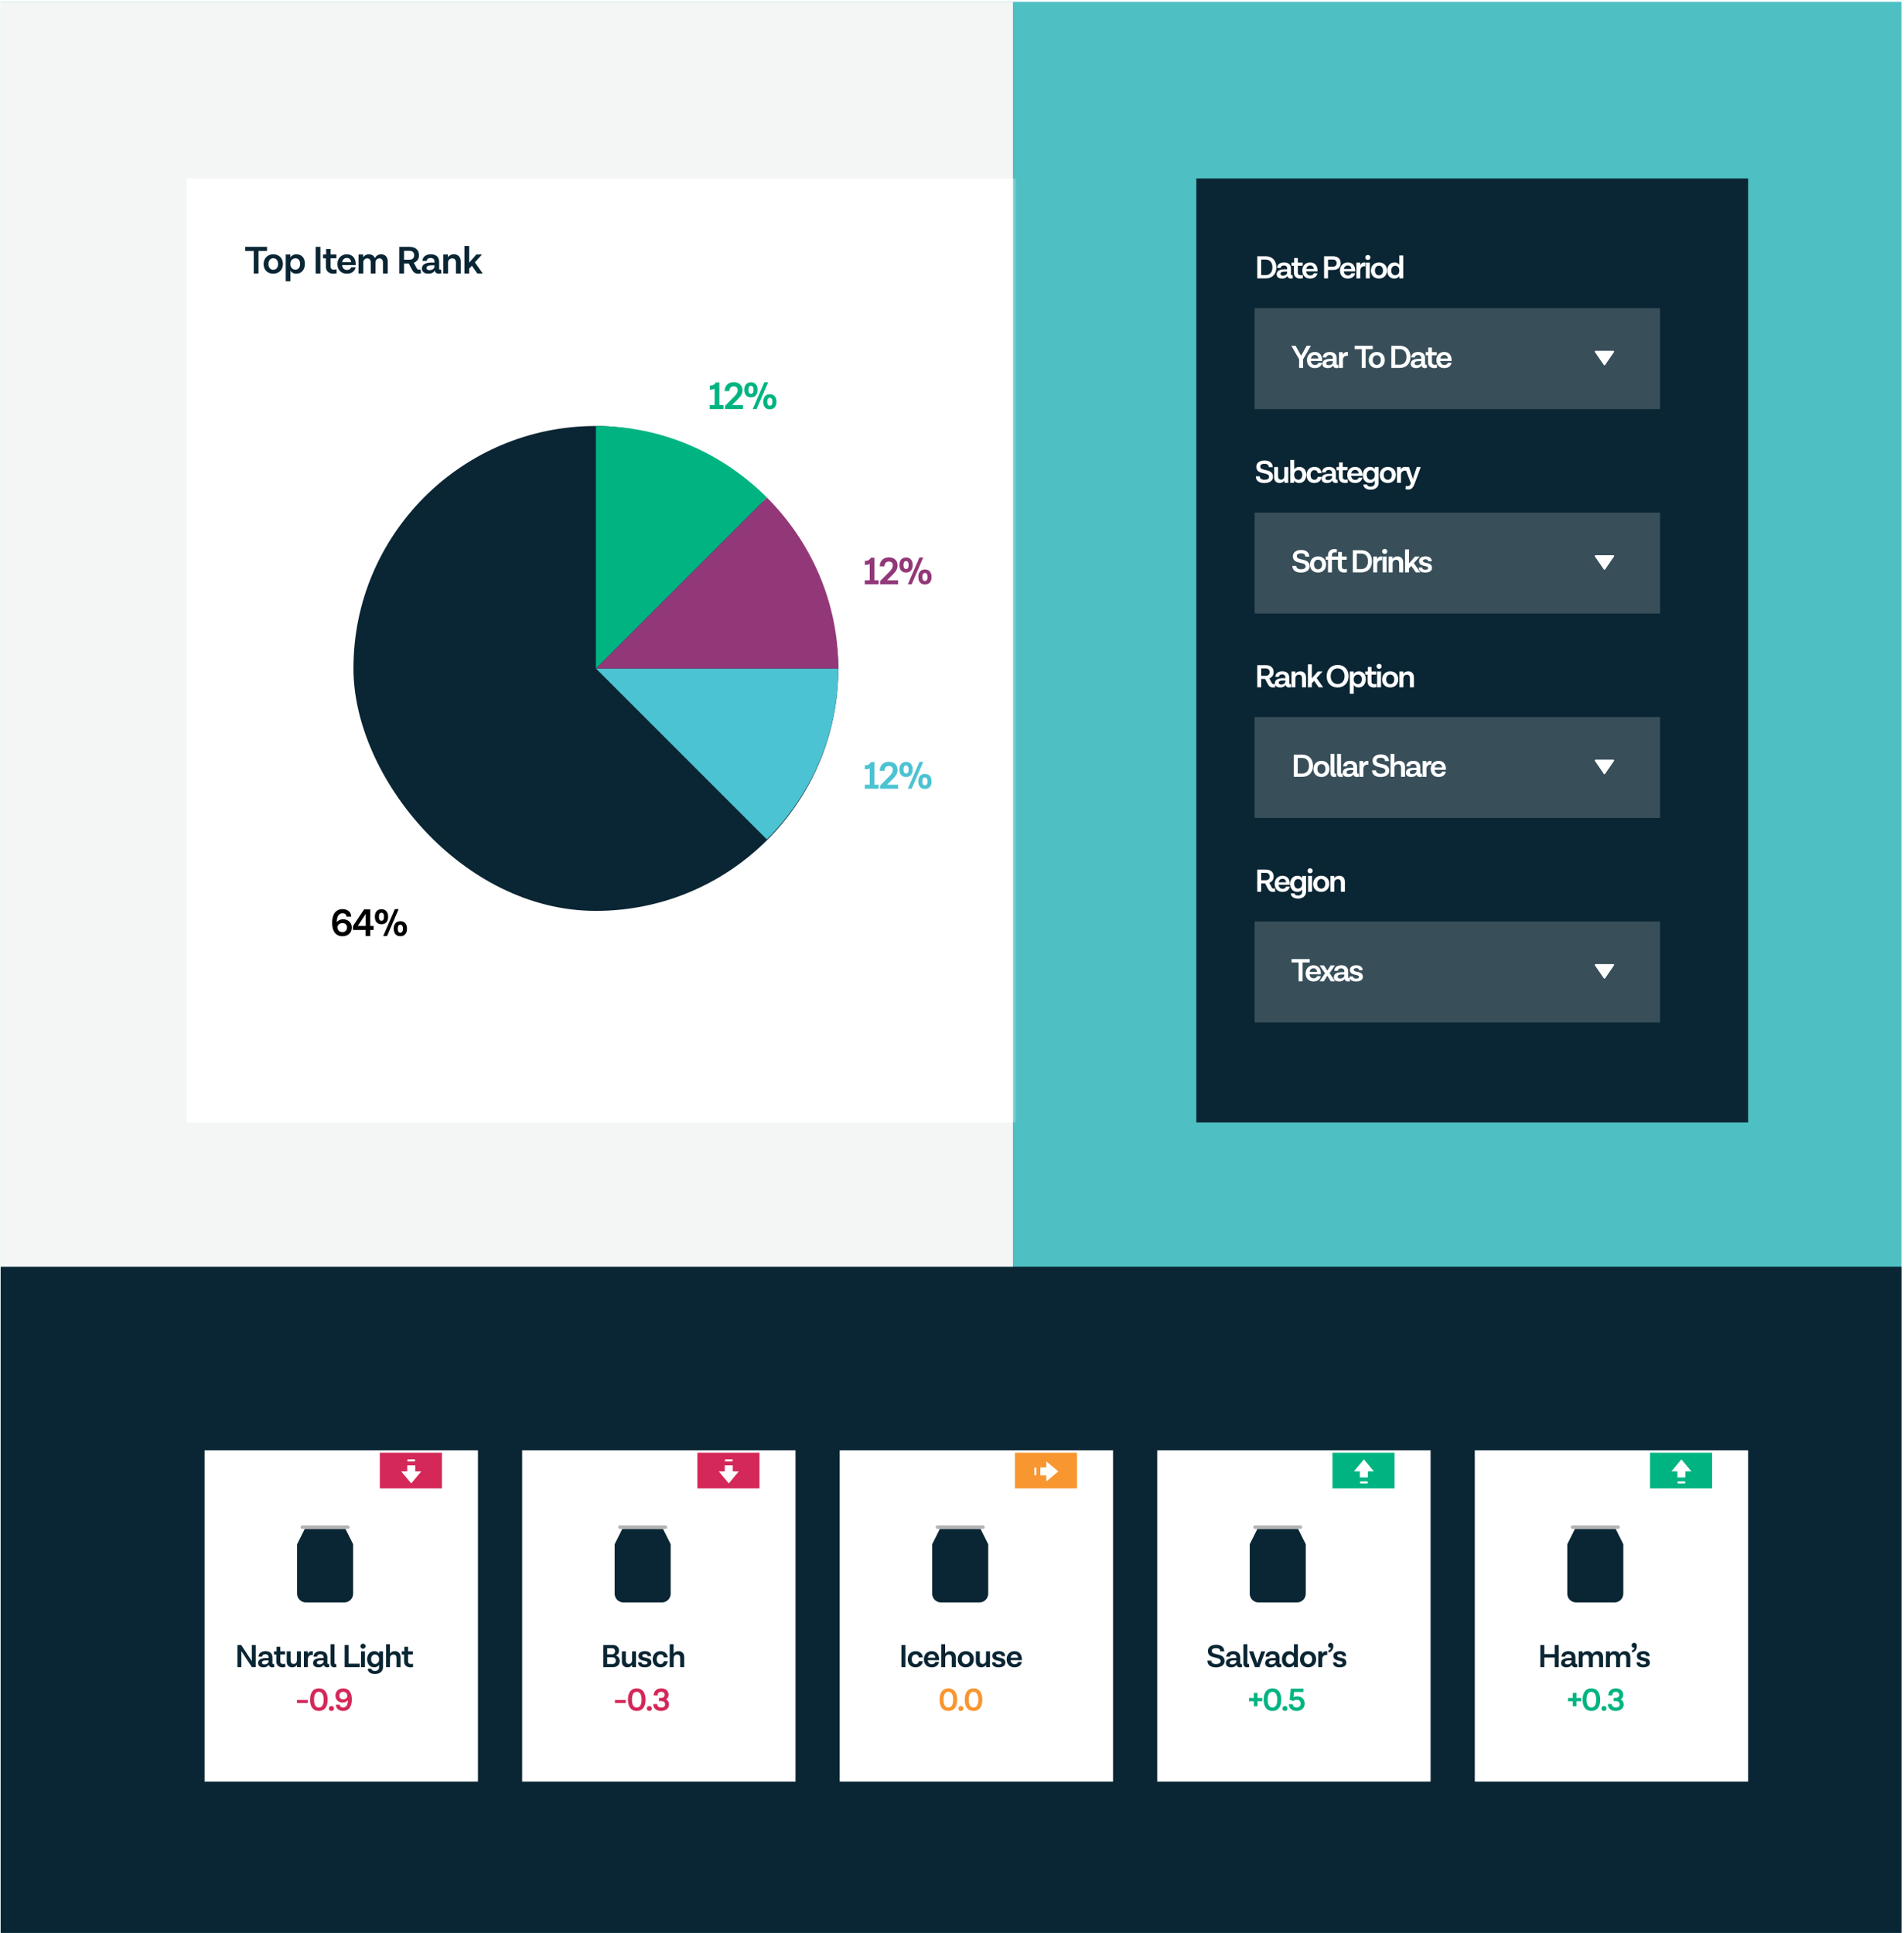 <svg width="589" height="598" viewBox="0 0 589 598" fill="none" xmlns="http://www.w3.org/2000/svg">
<rect x="0.212" y="0.564" width="588" height="597.363" fill="#4EC0C4"/>
<rect x="0.212" y="391.842" width="588" height="206.086" fill="#0A2533"/>
<rect x="0.212" y="0.564" width="313.133" height="391.277" fill="#F4F6F5"/>
<mask id="mask0" mask-type="alpha" maskUnits="userSpaceOnUse" x="0" y="0" width="314" height="392">
<rect x="0.212" y="0.564" width="313.133" height="391.277" fill="#F4F6F5"/>
</mask>
<g mask="url(#mask0)">
<g filter="url(#filter0_d)">
<rect x="52.737" y="50.21" width="453" height="291.985" fill="white"/>
</g>
<path d="M78.497 84.604H79.961V77.632H82.601V76.372H75.869V77.632H78.497V84.604ZM84.532 78.664C82.744 78.664 81.544 79.936 81.544 81.712C81.544 83.476 82.744 84.664 84.532 84.664C86.332 84.664 87.52 83.416 87.52 81.652C87.52 79.864 86.332 78.664 84.532 78.664ZM84.532 79.876C85.456 79.876 86.032 80.608 86.032 81.676C86.032 82.732 85.456 83.452 84.532 83.452C83.62 83.452 83.032 82.732 83.032 81.676C83.032 80.608 83.62 79.876 84.532 79.876ZM91.728 78.664C90.816 78.664 90.192 79.072 89.832 79.624L89.808 78.724H88.392V87.016H89.844V83.728C90.18 84.28 90.768 84.664 91.668 84.664C93.276 84.664 94.32 83.392 94.32 81.58C94.32 79.744 93.252 78.664 91.728 78.664ZM91.392 83.428C90.384 83.428 89.844 82.588 89.844 81.832V81.484C89.844 80.764 90.372 79.9 91.404 79.9C92.28 79.9 92.844 80.572 92.844 81.628C92.844 82.708 92.256 83.428 91.392 83.428ZM97.648 84.604H99.112V76.372H97.648V84.604ZM104.099 83.296C103.871 83.392 103.631 83.428 103.367 83.428C102.551 83.428 102.275 83.032 102.275 82.456V79.9H104.063V78.724H102.275V77.032H100.895V78.724H99.935V79.912H100.811V82.492C100.811 83.8 101.663 84.664 103.151 84.664C103.571 84.664 103.943 84.592 104.147 84.508L104.099 83.296ZM110.03 81.7C110.03 79.864 109.022 78.664 107.282 78.664C105.602 78.664 104.378 79.9 104.378 81.676C104.378 83.416 105.47 84.664 107.27 84.664C108.986 84.664 109.802 83.716 110.006 82.684H108.626C108.53 83.044 108.206 83.5 107.33 83.5C106.49 83.5 105.926 82.96 105.818 82H110.03V81.7ZM107.294 79.792C108.026 79.792 108.518 80.2 108.638 81.1H105.842C105.998 80.236 106.562 79.792 107.294 79.792ZM117.906 78.664C116.934 78.664 116.298 79.18 115.986 79.876C115.698 79.144 115.05 78.664 114.102 78.664C113.286 78.664 112.71 79.036 112.362 79.576L112.314 78.724H110.91V84.604H112.374V81.268C112.374 80.452 112.866 79.924 113.598 79.924C114.282 79.924 114.69 80.392 114.69 81.208V84.604H116.154V81.268C116.154 80.452 116.646 79.924 117.39 79.924C118.062 79.924 118.47 80.38 118.47 81.208V84.604H119.946V80.884C119.946 79.564 119.214 78.664 117.906 78.664ZM130.128 83.38C130.008 83.416 129.852 83.44 129.648 83.44C129.348 83.44 129.072 83.332 128.856 82.9L128.016 81.28C128.988 80.92 129.612 80.128 129.612 78.952C129.612 77.284 128.472 76.372 126.72 76.372H123.528V84.604H124.992V81.496H126.432L127.404 83.332C127.824 84.124 128.268 84.664 129.42 84.664C129.744 84.664 130.008 84.616 130.212 84.556L130.128 83.38ZM124.992 77.596H126.72C127.644 77.596 128.124 78.16 128.124 78.964C128.124 79.768 127.644 80.332 126.72 80.332H124.992V77.596ZM136.447 83.368C136.315 83.416 136.243 83.428 136.147 83.428C135.967 83.428 135.847 83.296 135.847 83.068V81.004C135.847 79.54 134.947 78.664 133.279 78.664C131.779 78.664 130.759 79.396 130.663 80.716H132.007C132.067 80.14 132.499 79.804 133.195 79.804C134.011 79.804 134.419 80.236 134.419 80.92V81.22H133.507C131.899 81.22 130.519 81.676 130.519 83.068C130.519 84.016 131.203 84.664 132.511 84.664C133.771 84.664 134.287 84.064 134.479 83.704C134.647 84.34 135.115 84.664 135.751 84.664C136.051 84.664 136.315 84.616 136.543 84.556L136.447 83.368ZM132.895 83.572C132.247 83.572 131.947 83.332 131.947 82.912C131.947 82.36 132.475 82.072 133.435 82.072H134.419V82.456C134.419 82.96 133.855 83.572 132.895 83.572ZM140.445 78.664C139.557 78.664 138.945 79.036 138.597 79.576L138.549 78.724H137.145V84.604H138.609V81.268C138.609 80.464 139.125 79.924 139.917 79.924C140.661 79.924 141.045 80.416 141.045 81.244V84.604H142.521V80.908C142.521 79.552 141.753 78.664 140.445 78.664ZM147.665 84.604H149.333L146.909 81.16L149.105 78.724H147.353L145.133 81.268V76.084H143.669V84.604H145.133V83.116L145.973 82.192L147.665 84.604Z" fill="#0A2533"/>
</g>
<rect x="109.335" y="131.777" width="150" height="150" rx="75" fill="#0A2533"/>
<path d="M184.335 206.777H259.335C259.335 227.43 250.792 246.128 237.22 259.662L184.335 206.777Z" fill="#4CC3D2"/>
<path d="M184.335 206.777H259.335C259.335 186.125 250.792 167.427 237.22 153.893L184.335 206.777Z" fill="#923879"/>
<path d="M184.335 206.777V131.777C204.988 131.777 223.686 140.32 237.22 153.893L184.335 206.777Z" fill="#00B481"/>
<path d="M106.114 284.351C105.286 284.351 104.614 284.711 104.182 285.251C104.218 283.379 104.878 282.515 105.982 282.515C106.642 282.515 107.182 282.839 107.182 283.559H108.658C108.658 282.179 107.554 281.231 105.958 281.231C103.966 281.231 102.742 282.719 102.742 285.467C102.742 288.155 103.954 289.619 105.958 289.619C107.722 289.619 108.826 288.479 108.826 286.919C108.826 285.359 107.65 284.351 106.114 284.351ZM105.922 288.335C105.286 288.335 104.83 288.095 104.554 287.567H104.566C104.026 286.343 104.914 285.539 105.934 285.539C106.834 285.539 107.35 286.091 107.35 286.919C107.35 287.783 106.786 288.335 105.922 288.335ZM115.572 286.415H114.54V281.315H112.62L109.188 286.463V287.675H113.076V289.547H114.54V287.675H115.572V286.415ZM110.688 286.403L113.124 282.731H113.136V286.415H110.688V286.403ZM118.552 289.547H119.74L123.328 281.231H122.152L118.552 289.547ZM118.012 285.911C119.296 285.911 120.064 285.071 120.064 283.583C120.064 282.107 119.296 281.255 118.012 281.255C116.728 281.255 115.96 282.107 115.96 283.583C115.96 285.071 116.728 285.911 118.012 285.911ZM118.012 284.819C117.508 284.819 117.22 284.411 117.22 283.583C117.22 282.755 117.496 282.347 118.012 282.347C118.516 282.347 118.804 282.755 118.804 283.583C118.804 284.411 118.528 284.819 118.012 284.819ZM123.844 289.607C125.128 289.607 125.896 288.767 125.896 287.279C125.896 285.803 125.128 284.951 123.844 284.951C122.572 284.951 121.804 285.803 121.804 287.279C121.804 288.767 122.572 289.607 123.844 289.607ZM123.844 288.515C123.34 288.515 123.052 288.107 123.052 287.279C123.052 286.451 123.34 286.043 123.844 286.043C124.36 286.043 124.648 286.451 124.648 287.279C124.648 288.107 124.36 288.515 123.844 288.515Z" fill="black"/>
<path d="M270.515 242.745V235.761H269.387C269.003 236.481 268.451 236.745 267.539 236.745V237.981C268.247 237.981 268.631 237.909 269.051 237.681V242.745H267.515V243.993H271.799V242.745H270.515ZM274.419 242.745L276.219 240.945C277.155 240.021 277.671 239.205 277.671 238.173C277.671 236.601 276.579 235.653 274.959 235.653C273.339 235.653 272.139 236.685 272.151 238.437L273.615 238.425C273.615 237.453 274.179 236.949 274.971 236.949C275.703 236.949 276.183 237.333 276.183 238.173C276.183 238.917 275.739 239.493 275.115 240.117L272.259 242.997V243.993H277.827V242.745H274.419ZM280.83 243.993H282.018L285.606 235.677H284.43L280.83 243.993ZM280.29 240.357C281.574 240.357 282.342 239.517 282.342 238.029C282.342 236.553 281.574 235.701 280.29 235.701C279.006 235.701 278.238 236.553 278.238 238.029C278.238 239.517 279.006 240.357 280.29 240.357ZM280.29 239.265C279.786 239.265 279.498 238.857 279.498 238.029C279.498 237.201 279.774 236.793 280.29 236.793C280.794 236.793 281.082 237.201 281.082 238.029C281.082 238.857 280.806 239.265 280.29 239.265ZM286.122 244.053C287.406 244.053 288.174 243.213 288.174 241.725C288.174 240.249 287.406 239.397 286.122 239.397C284.85 239.397 284.082 240.249 284.082 241.725C284.082 243.213 284.85 244.053 286.122 244.053ZM286.122 242.961C285.618 242.961 285.33 242.553 285.33 241.725C285.33 240.897 285.618 240.489 286.122 240.489C286.638 240.489 286.926 240.897 286.926 241.725C286.926 242.553 286.638 242.961 286.122 242.961Z" fill="#4CC3D2"/>
<path d="M270.515 179.504V172.52H269.387C269.003 173.24 268.451 173.504 267.539 173.504V174.74C268.247 174.74 268.631 174.668 269.051 174.44V179.504H267.515V180.752H271.799V179.504H270.515ZM274.419 179.504L276.219 177.704C277.155 176.78 277.671 175.964 277.671 174.932C277.671 173.36 276.579 172.412 274.959 172.412C273.339 172.412 272.139 173.444 272.151 175.196L273.615 175.184C273.615 174.212 274.179 173.708 274.971 173.708C275.703 173.708 276.183 174.092 276.183 174.932C276.183 175.676 275.739 176.252 275.115 176.876L272.259 179.756V180.752H277.827V179.504H274.419ZM280.83 180.752H282.018L285.606 172.436H284.43L280.83 180.752ZM280.29 177.116C281.574 177.116 282.342 176.276 282.342 174.788C282.342 173.312 281.574 172.46 280.29 172.46C279.006 172.46 278.238 173.312 278.238 174.788C278.238 176.276 279.006 177.116 280.29 177.116ZM280.29 176.024C279.786 176.024 279.498 175.616 279.498 174.788C279.498 173.96 279.774 173.552 280.29 173.552C280.794 173.552 281.082 173.96 281.082 174.788C281.082 175.616 280.806 176.024 280.29 176.024ZM286.122 180.812C287.406 180.812 288.174 179.972 288.174 178.484C288.174 177.008 287.406 176.156 286.122 176.156C284.85 176.156 284.082 177.008 284.082 178.484C284.082 179.972 284.85 180.812 286.122 180.812ZM286.122 179.72C285.618 179.72 285.33 179.312 285.33 178.484C285.33 177.656 285.618 177.248 286.122 177.248C286.638 177.248 286.926 177.656 286.926 178.484C286.926 179.312 286.638 179.72 286.122 179.72Z" fill="#923879"/>
<path d="M222.533 125.308V118.324H221.405C221.021 119.044 220.469 119.308 219.557 119.308V120.544C220.265 120.544 220.649 120.472 221.069 120.244V125.308H219.533V126.556H223.817V125.308H222.533ZM226.437 125.308L228.237 123.508C229.173 122.584 229.689 121.768 229.689 120.736C229.689 119.164 228.597 118.216 226.977 118.216C225.357 118.216 224.157 119.248 224.169 121L225.633 120.988C225.633 120.016 226.197 119.512 226.989 119.512C227.721 119.512 228.201 119.896 228.201 120.736C228.201 121.48 227.757 122.056 227.133 122.68L224.277 125.56V126.556H229.845V125.308H226.437ZM232.848 126.556H234.036L237.624 118.24H236.448L232.848 126.556ZM232.308 122.92C233.592 122.92 234.36 122.08 234.36 120.592C234.36 119.116 233.592 118.264 232.308 118.264C231.024 118.264 230.256 119.116 230.256 120.592C230.256 122.08 231.024 122.92 232.308 122.92ZM232.308 121.828C231.804 121.828 231.516 121.42 231.516 120.592C231.516 119.764 231.792 119.356 232.308 119.356C232.812 119.356 233.1 119.764 233.1 120.592C233.1 121.42 232.824 121.828 232.308 121.828ZM238.14 126.616C239.424 126.616 240.192 125.776 240.192 124.288C240.192 122.812 239.424 121.96 238.14 121.96C236.868 121.96 236.1 122.812 236.1 124.288C236.1 125.776 236.868 126.616 238.14 126.616ZM238.14 125.524C237.636 125.524 237.348 125.116 237.348 124.288C237.348 123.46 237.636 123.052 238.14 123.052C238.656 123.052 238.944 123.46 238.944 124.288C238.944 125.116 238.656 125.524 238.14 125.524Z" fill="#00B481"/>
<g filter="url(#filter1_d)">
<rect x="365.08" y="50.211" width="170.705" height="291.985" fill="#0A2533"/>
</g>
<rect opacity="0.2" x="388.107" y="158.558" width="125.438" height="31.24" fill="#F4F6F5"/>
<g clip-path="url(#clip0)">
<path d="M499.086 171.752H493.586C493.54 171.752 493.495 171.765 493.456 171.788C493.417 171.812 493.386 171.846 493.364 171.886C493.343 171.926 493.333 171.972 493.336 172.017C493.339 172.063 493.354 172.106 493.38 172.144L496.13 176.144C496.153 176.177 496.183 176.205 496.219 176.224C496.255 176.242 496.295 176.252 496.336 176.252C496.376 176.252 496.416 176.242 496.452 176.224C496.488 176.205 496.519 176.177 496.542 176.144L499.292 172.144C499.317 172.106 499.332 172.063 499.335 172.017C499.338 171.972 499.328 171.926 499.307 171.886C499.285 171.846 499.254 171.812 499.215 171.788C499.176 171.765 499.131 171.752 499.086 171.752Z" fill="white"/>
</g>
<path d="M401.175 172.045C401.175 171.485 401.585 171.165 402.485 171.165C403.315 171.165 403.805 171.495 403.805 172.195H405.025C405.025 170.905 404.065 170.135 402.505 170.135C400.975 170.135 399.945 170.915 399.955 172.075C399.955 174.805 403.905 173.525 403.905 175.205C403.905 175.775 403.395 176.095 402.515 176.095C401.535 176.095 401.015 175.715 401.015 175.045L399.795 175.035C399.795 176.375 400.785 177.125 402.455 177.125C404.045 177.125 405.125 176.375 405.125 175.205C405.125 172.375 401.175 173.655 401.175 172.045ZM407.731 172.115C406.241 172.115 405.241 173.175 405.241 174.655C405.241 176.125 406.241 177.115 407.731 177.115C409.231 177.115 410.221 176.075 410.221 174.605C410.221 173.115 409.231 172.115 407.731 172.115ZM407.731 173.125C408.501 173.125 408.981 173.735 408.981 174.625C408.981 175.505 408.501 176.105 407.731 176.105C406.971 176.105 406.481 175.505 406.481 174.625C406.481 173.735 406.971 173.125 407.731 173.125ZM412.948 170.875C413.158 170.875 413.408 170.915 413.528 170.965L413.568 169.935C413.438 169.895 413.088 169.845 412.788 169.845C411.608 169.845 410.818 170.595 410.818 171.685V172.165H410.118V173.145H410.818V177.065H412.028V173.145H413.498V172.165H412.028V171.725C412.028 171.225 412.318 170.875 412.948 170.875ZM416.629 175.975C416.439 176.055 416.239 176.085 416.019 176.085C415.339 176.085 415.109 175.755 415.109 175.275V173.145H416.599V172.165H415.109V170.755H413.959V172.165H413.159V173.155H413.889V175.305C413.889 176.395 414.599 177.115 415.839 177.115C416.189 177.115 416.499 177.055 416.669 176.985L416.629 175.975ZM421.108 170.205H418.498V177.065H421.108C423.068 177.065 424.418 175.795 424.418 173.635C424.418 171.475 423.068 170.205 421.108 170.205ZM421.108 176.045L419.718 176.035V171.235H421.108C422.328 171.235 423.188 172.065 423.188 173.635C423.188 175.205 422.328 176.045 421.108 176.045ZM427.269 172.115C426.639 172.115 426.239 172.465 425.999 172.955L425.979 172.165H424.809V177.065H426.029V174.445C426.109 173.705 426.619 173.295 427.219 173.295C427.409 173.295 427.489 173.315 427.559 173.345L427.569 172.145C427.509 172.135 427.389 172.115 427.269 172.115ZM429.155 170.575C429.155 170.135 428.805 169.805 428.355 169.805C427.905 169.805 427.555 170.135 427.555 170.575C427.555 171.035 427.905 171.355 428.355 171.355C428.805 171.355 429.155 171.035 429.155 170.575ZM427.735 177.065H428.955V172.165H427.735V177.065ZM432.337 172.115C431.597 172.115 431.087 172.425 430.797 172.875L430.757 172.165H429.587V177.065H430.807V174.285C430.807 173.615 431.237 173.165 431.897 173.165C432.517 173.165 432.837 173.575 432.837 174.265V177.065H434.067V173.985C434.067 172.855 433.427 172.115 432.337 172.115ZM437.981 177.065H439.371L437.351 174.195L439.181 172.165H437.721L435.871 174.285V169.965H434.651V177.065H435.871V175.825L436.571 175.055L437.981 177.065ZM442.989 175.695C442.989 173.675 440.159 174.485 440.159 173.515C440.159 173.205 440.419 173.005 440.989 173.005C441.509 173.005 441.819 173.215 441.849 173.645H442.919C442.899 172.675 442.229 172.115 440.999 172.115C439.749 172.115 438.979 172.665 438.979 173.545C438.979 175.505 441.809 174.735 441.809 175.725C441.809 176.035 441.539 176.225 440.909 176.225C440.239 176.225 439.959 175.995 439.929 175.575L438.869 175.565C438.879 176.555 439.549 177.115 440.909 177.115C442.209 177.115 442.999 176.575 442.989 175.695Z" fill="white"/>
<path d="M389.857 144.349C389.857 143.789 390.267 143.469 391.167 143.469C391.997 143.469 392.487 143.799 392.487 144.499H393.707C393.707 143.209 392.747 142.439 391.187 142.439C389.657 142.439 388.627 143.219 388.637 144.379C388.637 147.109 392.587 145.829 392.587 147.509C392.587 148.079 392.077 148.399 391.197 148.399C390.217 148.399 389.697 148.019 389.697 147.349L388.477 147.339C388.477 148.679 389.467 149.429 391.137 149.429C392.727 149.429 393.807 148.679 393.807 147.509C393.807 144.679 389.857 145.959 389.857 144.349ZM397.302 144.469V147.249C397.302 147.929 396.872 148.369 396.302 148.369C395.692 148.369 395.372 147.989 395.372 147.379V144.469H394.152V147.639C394.152 148.669 394.742 149.419 395.852 149.419C396.532 149.419 397.022 149.109 397.312 148.659L397.352 149.369H398.522V144.469H397.302ZM401.93 144.419C401.18 144.419 400.67 144.749 400.37 145.189V142.269H399.15V149.369H400.33L400.36 148.639C400.64 149.099 401.13 149.419 401.88 149.419C403.22 149.419 404.09 148.359 404.09 146.849C404.09 145.319 403.2 144.419 401.93 144.419ZM401.65 148.389C400.81 148.389 400.37 147.689 400.37 147.059V146.769C400.37 146.169 400.8 145.449 401.66 145.449C402.39 145.449 402.86 146.009 402.86 146.889C402.86 147.789 402.37 148.389 401.65 148.389ZM406.559 149.419C407.969 149.419 408.699 148.589 408.829 147.519H407.629C407.539 148.009 407.259 148.409 406.609 148.409C405.869 148.409 405.419 147.859 405.419 146.919C405.419 145.979 405.899 145.429 406.619 145.429C407.239 145.429 407.539 145.839 407.629 146.349H408.829C408.709 145.249 407.989 144.419 406.589 144.419C405.179 144.419 404.179 145.459 404.179 146.939C404.179 148.389 405.079 149.419 406.559 149.419ZM413.763 148.339C413.653 148.379 413.593 148.389 413.513 148.389C413.363 148.389 413.263 148.279 413.263 148.089V146.369C413.263 145.149 412.513 144.419 411.123 144.419C409.873 144.419 409.023 145.029 408.943 146.129H410.063C410.113 145.649 410.473 145.369 411.053 145.369C411.733 145.369 412.073 145.729 412.073 146.299V146.549H411.313C409.973 146.549 408.823 146.929 408.823 148.089C408.823 148.879 409.393 149.419 410.483 149.419C411.533 149.419 411.963 148.919 412.123 148.619C412.263 149.149 412.653 149.419 413.183 149.419C413.433 149.419 413.653 149.379 413.843 149.329L413.763 148.339ZM410.803 148.509C410.263 148.509 410.013 148.309 410.013 147.959C410.013 147.499 410.453 147.259 411.253 147.259H412.073V147.579C412.073 147.999 411.603 148.509 410.803 148.509ZM416.905 148.279C416.715 148.359 416.515 148.389 416.295 148.389C415.615 148.389 415.385 148.059 415.385 147.579V145.449H416.875V144.469H415.385V143.059H414.235V144.469H413.435V145.459H414.165V147.609C414.165 148.699 414.875 149.419 416.115 149.419C416.465 149.419 416.775 149.359 416.945 149.289L416.905 148.279ZM421.475 146.949C421.475 145.419 420.635 144.419 419.185 144.419C417.785 144.419 416.765 145.449 416.765 146.929C416.765 148.379 417.675 149.419 419.175 149.419C420.605 149.419 421.285 148.629 421.455 147.769H420.305C420.225 148.069 419.955 148.449 419.225 148.449C418.525 148.449 418.055 147.999 417.965 147.199H421.475V146.949ZM419.195 145.359C419.805 145.359 420.215 145.699 420.315 146.449H417.985C418.115 145.729 418.585 145.359 419.195 145.359ZM425.316 144.469L425.276 145.149C425.016 144.719 424.536 144.419 423.786 144.419C422.536 144.419 421.566 145.369 421.566 146.919C421.566 148.389 422.436 149.409 423.756 149.409C424.506 149.409 424.986 149.099 425.266 148.639V149.439C425.266 150.039 424.856 150.529 424.016 150.529C423.356 150.529 422.986 150.349 422.896 149.879H421.736C421.846 150.959 422.686 151.479 424.016 151.479C425.596 151.479 426.476 150.569 426.476 149.399V144.469H425.316ZM423.996 148.389C423.286 148.389 422.796 147.799 422.796 146.919C422.796 146.029 423.286 145.449 423.996 145.449C424.836 145.449 425.266 146.169 425.266 146.789V147.049C425.266 147.689 424.816 148.389 423.996 148.389ZM429.316 144.419C427.826 144.419 426.826 145.479 426.826 146.959C426.826 148.429 427.826 149.419 429.316 149.419C430.816 149.419 431.806 148.379 431.806 146.909C431.806 145.419 430.816 144.419 429.316 144.419ZM429.316 145.429C430.086 145.429 430.566 146.039 430.566 146.929C430.566 147.809 430.086 148.409 429.316 148.409C428.556 148.409 428.066 147.809 428.066 146.929C428.066 146.039 428.556 145.429 429.316 145.429ZM434.621 144.419C433.991 144.419 433.591 144.769 433.351 145.259L433.331 144.469H432.161V149.369H433.381V146.749C433.461 146.009 433.971 145.599 434.571 145.599C434.761 145.599 434.841 145.619 434.911 145.649L434.921 144.449C434.861 144.439 434.741 144.419 434.621 144.419ZM438.267 144.469L437.217 147.659C437.167 147.799 437.127 147.979 437.087 148.209H437.057C437.007 147.979 436.967 147.809 436.917 147.659L435.877 144.469H434.547L436.437 149.489L436.357 149.699C436.157 150.269 435.797 150.399 435.347 150.399C435.157 150.399 435.027 150.359 434.877 150.299L434.797 151.329C434.977 151.389 435.287 151.429 435.587 151.429C436.597 151.429 437.097 150.959 437.557 149.739L437.697 149.369L439.507 144.469H438.267Z" fill="white"/>
<rect opacity="0.2" x="388.107" y="221.799" width="125.438" height="31.24" fill="#F4F6F5"/>
<g clip-path="url(#clip1)">
<path d="M499.086 234.994H493.586C493.54 234.994 493.495 235.006 493.456 235.03C493.417 235.053 493.386 235.087 493.364 235.127C493.343 235.168 493.333 235.213 493.336 235.258C493.339 235.304 493.354 235.348 493.38 235.385L496.13 239.385C496.153 239.419 496.183 239.446 496.219 239.465C496.255 239.484 496.295 239.494 496.336 239.494C496.376 239.494 496.416 239.484 496.452 239.465C496.488 239.446 496.519 239.419 496.542 239.385L499.292 235.385C499.317 235.348 499.332 235.304 499.335 235.258C499.338 235.213 499.328 235.168 499.307 235.127C499.285 235.087 499.254 235.053 499.215 235.03C499.176 235.006 499.131 234.994 499.086 234.994Z" fill="white"/>
</g>
<path d="M402.855 233.446H400.245V240.306H402.855C404.815 240.306 406.165 239.036 406.165 236.876C406.165 234.716 404.815 233.446 402.855 233.446ZM402.855 239.286L401.465 239.276V234.476H402.855C404.075 234.476 404.935 235.306 404.935 236.876C404.935 238.446 404.075 239.286 402.855 239.286ZM408.785 235.356C407.295 235.356 406.295 236.416 406.295 237.896C406.295 239.366 407.295 240.356 408.785 240.356C410.285 240.356 411.275 239.316 411.275 237.846C411.275 236.356 410.285 235.356 408.785 235.356ZM408.785 236.366C409.555 236.366 410.035 236.976 410.035 237.866C410.035 238.746 409.555 239.346 408.785 239.346C408.025 239.346 407.535 238.746 407.535 237.866C407.535 236.976 408.025 236.366 408.785 236.366ZM413.31 239.276C413.2 239.316 413.15 239.326 413.07 239.326C412.92 239.326 412.81 239.216 412.81 239.026V233.206H411.6V239.126C411.6 239.906 411.99 240.356 412.72 240.356C412.99 240.356 413.2 240.316 413.39 240.266L413.31 239.276ZM415.338 239.276C415.228 239.316 415.178 239.326 415.098 239.326C414.948 239.326 414.838 239.216 414.838 239.026V233.206H413.628V239.126C413.628 239.906 414.018 240.356 414.748 240.356C415.018 240.356 415.228 240.316 415.418 240.266L415.338 239.276ZM420.315 239.276C420.205 239.316 420.145 239.326 420.065 239.326C419.915 239.326 419.815 239.216 419.815 239.026V237.306C419.815 236.086 419.065 235.356 417.675 235.356C416.425 235.356 415.575 235.966 415.495 237.066H416.615C416.665 236.586 417.025 236.306 417.605 236.306C418.285 236.306 418.625 236.666 418.625 237.236V237.486H417.865C416.525 237.486 415.375 237.866 415.375 239.026C415.375 239.816 415.945 240.356 417.035 240.356C418.085 240.356 418.515 239.856 418.675 239.556C418.815 240.086 419.205 240.356 419.735 240.356C419.985 240.356 420.205 240.316 420.395 240.266L420.315 239.276ZM417.355 239.446C416.815 239.446 416.565 239.246 416.565 238.896C416.565 238.436 417.005 238.196 417.805 238.196H418.625V238.516C418.625 238.936 418.155 239.446 417.355 239.446ZM422.985 235.356C422.355 235.356 421.955 235.706 421.715 236.196L421.695 235.406H420.525V240.306H421.745V237.686C421.825 236.946 422.335 236.536 422.935 236.536C423.125 236.536 423.205 236.556 423.275 236.586L423.285 235.386C423.225 235.376 423.105 235.356 422.985 235.356ZM425.817 235.286C425.817 234.726 426.227 234.406 427.127 234.406C427.957 234.406 428.447 234.736 428.447 235.436H429.667C429.667 234.146 428.707 233.376 427.147 233.376C425.617 233.376 424.587 234.156 424.597 235.316C424.597 238.046 428.547 236.766 428.547 238.446C428.547 239.016 428.037 239.336 427.157 239.336C426.177 239.336 425.657 238.956 425.657 238.286L424.437 238.276C424.437 239.616 425.427 240.366 427.097 240.366C428.687 240.366 429.767 239.616 429.767 238.446C429.767 235.616 425.817 236.896 425.817 235.286ZM432.903 235.356C432.153 235.356 431.653 235.676 431.363 236.126V233.206H430.163V240.306H431.383V237.526C431.383 236.846 431.813 236.406 432.483 236.406C433.093 236.406 433.413 236.806 433.413 237.446V240.306H434.643V237.146C434.643 236.126 434.013 235.356 432.903 235.356ZM439.857 239.276C439.747 239.316 439.687 239.326 439.607 239.326C439.457 239.326 439.357 239.216 439.357 239.026V237.306C439.357 236.086 438.607 235.356 437.217 235.356C435.967 235.356 435.117 235.966 435.037 237.066H436.157C436.207 236.586 436.567 236.306 437.147 236.306C437.827 236.306 438.167 236.666 438.167 237.236V237.486H437.407C436.067 237.486 434.917 237.866 434.917 239.026C434.917 239.816 435.487 240.356 436.577 240.356C437.627 240.356 438.057 239.856 438.217 239.556C438.357 240.086 438.747 240.356 439.277 240.356C439.527 240.356 439.747 240.316 439.937 240.266L439.857 239.276ZM436.897 239.446C436.357 239.446 436.107 239.246 436.107 238.896C436.107 238.436 436.547 238.196 437.347 238.196H438.167V238.516C438.167 238.936 437.697 239.446 436.897 239.446ZM442.527 235.356C441.897 235.356 441.497 235.706 441.257 236.196L441.237 235.406H440.067V240.306H441.287V237.686C441.367 236.946 441.877 236.536 442.477 236.536C442.667 236.536 442.747 236.556 442.817 236.586L442.827 235.386C442.767 235.376 442.647 235.356 442.527 235.356ZM447.296 237.886C447.296 236.356 446.456 235.356 445.006 235.356C443.606 235.356 442.586 236.386 442.586 237.866C442.586 239.316 443.496 240.356 444.996 240.356C446.426 240.356 447.106 239.566 447.276 238.706H446.126C446.046 239.006 445.776 239.386 445.046 239.386C444.346 239.386 443.876 238.936 443.786 238.136H447.296V237.886ZM445.016 236.296C445.626 236.296 446.036 236.636 446.136 237.386H443.806C443.936 236.666 444.406 236.296 445.016 236.296Z" fill="white"/>
<path d="M394.427 211.59C394.327 211.62 394.197 211.64 394.027 211.64C393.777 211.64 393.547 211.55 393.367 211.19L392.667 209.84C393.477 209.54 393.997 208.88 393.997 207.9C393.997 206.51 393.047 205.75 391.587 205.75H388.927V212.61H390.147V210.02H391.347L392.157 211.55C392.507 212.21 392.877 212.66 393.837 212.66C394.107 212.66 394.327 212.62 394.497 212.57L394.427 211.59ZM390.147 206.77H391.587C392.357 206.77 392.757 207.24 392.757 207.91C392.757 208.58 392.357 209.05 391.587 209.05H390.147V206.77ZM399.321 211.58C399.211 211.62 399.151 211.63 399.071 211.63C398.921 211.63 398.821 211.52 398.821 211.33V209.61C398.821 208.39 398.071 207.66 396.681 207.66C395.431 207.66 394.581 208.27 394.501 209.37H395.621C395.671 208.89 396.031 208.61 396.611 208.61C397.291 208.61 397.631 208.97 397.631 209.54V209.79H396.871C395.531 209.79 394.381 210.17 394.381 211.33C394.381 212.12 394.951 212.66 396.041 212.66C397.091 212.66 397.521 212.16 397.681 211.86C397.821 212.39 398.211 212.66 398.741 212.66C398.991 212.66 399.211 212.62 399.401 212.57L399.321 211.58ZM396.361 211.75C395.821 211.75 395.571 211.55 395.571 211.2C395.571 210.74 396.011 210.5 396.811 210.5H397.631V210.82C397.631 211.24 397.161 211.75 396.361 211.75ZM402.281 207.66C401.541 207.66 401.031 207.97 400.741 208.42L400.701 207.71H399.531V212.61H400.751V209.83C400.751 209.16 401.181 208.71 401.841 208.71C402.461 208.71 402.781 209.12 402.781 209.81V212.61H404.011V209.53C404.011 208.4 403.371 207.66 402.281 207.66ZM407.925 212.61H409.315L407.295 209.74L409.125 207.71H407.665L405.815 209.83V205.51H404.595V212.61H405.815V211.37L406.515 210.6L407.925 212.61ZM413.793 212.67C415.723 212.67 417.183 211.32 417.183 209.16C417.183 207 415.723 205.68 413.793 205.68C411.863 205.68 410.403 207.04 410.403 209.2C410.403 211.36 411.863 212.67 413.793 212.67ZM413.793 211.61C412.603 211.61 411.643 210.7 411.643 209.18C411.643 207.65 412.603 206.75 413.793 206.75C414.983 206.75 415.943 207.65 415.943 209.18C415.943 210.7 414.983 211.61 413.793 211.61ZM420.343 207.66C419.583 207.66 419.063 208 418.763 208.46L418.743 207.71H417.563V214.62H418.773V211.88C419.053 212.34 419.543 212.66 420.293 212.66C421.633 212.66 422.503 211.6 422.503 210.09C422.503 208.56 421.613 207.66 420.343 207.66ZM420.063 211.63C419.223 211.63 418.773 210.93 418.773 210.3V210.01C418.773 209.41 419.213 208.69 420.073 208.69C420.803 208.69 421.273 209.25 421.273 210.13C421.273 211.03 420.783 211.63 420.063 211.63ZM425.794 211.52C425.604 211.6 425.404 211.63 425.184 211.63C424.504 211.63 424.274 211.3 424.274 210.82V208.69H425.764V207.71H424.274V206.3H423.124V207.71H422.324V208.7H423.054V210.85C423.054 211.94 423.764 212.66 425.004 212.66C425.354 212.66 425.664 212.6 425.834 212.53L425.794 211.52ZM427.423 206.12C427.423 205.68 427.073 205.35 426.623 205.35C426.173 205.35 425.823 205.68 425.823 206.12C425.823 206.58 426.173 206.9 426.623 206.9C427.073 206.9 427.423 206.58 427.423 206.12ZM426.003 212.61H427.223V207.71H426.003V212.61ZM430.064 207.66C428.574 207.66 427.574 208.72 427.574 210.2C427.574 211.67 428.574 212.66 430.064 212.66C431.564 212.66 432.554 211.62 432.554 210.15C432.554 208.66 431.564 207.66 430.064 207.66ZM430.064 208.67C430.834 208.67 431.314 209.28 431.314 210.17C431.314 211.05 430.834 211.65 430.064 211.65C429.304 211.65 428.814 211.05 428.814 210.17C428.814 209.28 429.304 208.67 430.064 208.67ZM435.659 207.66C434.919 207.66 434.409 207.97 434.119 208.42L434.079 207.71H432.909V212.61H434.129V209.83C434.129 209.16 434.559 208.71 435.219 208.71C435.839 208.71 436.159 209.12 436.159 209.81V212.61H437.389V209.53C437.389 208.4 436.749 207.66 435.659 207.66Z" fill="white"/>
<rect opacity="0.2" x="388.107" y="285.04" width="125.438" height="31.24" fill="#F4F6F5"/>
<g clip-path="url(#clip2)">
<path d="M499.086 298.235H493.586C493.54 298.235 493.495 298.247 493.456 298.271C493.417 298.294 493.386 298.328 493.364 298.368C493.343 298.409 493.333 298.454 493.336 298.5C493.339 298.545 493.354 298.589 493.38 298.626L496.13 302.626C496.153 302.66 496.183 302.687 496.219 302.706C496.255 302.725 496.295 302.735 496.336 302.735C496.376 302.735 496.416 302.725 496.452 302.706C496.488 302.687 496.519 302.66 496.542 302.626L499.292 298.626C499.317 298.589 499.332 298.545 499.335 298.5C499.338 298.454 499.328 298.409 499.307 298.368C499.285 298.328 499.254 298.294 499.215 298.271C499.176 298.247 499.131 298.235 499.086 298.235Z" fill="white"/>
</g>
<path d="M401.725 303.547H402.945V297.737H405.145V296.687H399.535V297.737H401.725V303.547ZM408.603 301.127C408.603 299.597 407.763 298.597 406.313 298.597C404.913 298.597 403.893 299.627 403.893 301.107C403.893 302.557 404.803 303.597 406.303 303.597C407.733 303.597 408.413 302.807 408.583 301.947H407.433C407.353 302.247 407.083 302.627 406.353 302.627C405.653 302.627 405.183 302.177 405.093 301.377H408.603V301.127ZM406.323 299.537C406.933 299.537 407.343 299.877 407.443 300.627H405.113C405.243 299.907 405.713 299.537 406.323 299.537ZM413.009 303.547L411.319 301.027L412.949 298.647H411.619L410.609 300.267L409.569 298.647H408.219L409.889 301.057L408.209 303.547H409.529L410.599 301.807L411.659 303.547H413.009ZM417.565 302.517C417.455 302.557 417.395 302.567 417.315 302.567C417.165 302.567 417.065 302.457 417.065 302.267V300.547C417.065 299.327 416.315 298.597 414.925 298.597C413.675 298.597 412.825 299.207 412.745 300.307H413.865C413.915 299.827 414.275 299.547 414.855 299.547C415.535 299.547 415.875 299.907 415.875 300.477V300.727H415.115C413.775 300.727 412.625 301.107 412.625 302.267C412.625 303.057 413.195 303.597 414.285 303.597C415.335 303.597 415.765 303.097 415.925 302.797C416.065 303.327 416.455 303.597 416.985 303.597C417.235 303.597 417.455 303.557 417.645 303.507L417.565 302.517ZM414.605 302.687C414.065 302.687 413.815 302.487 413.815 302.137C413.815 301.677 414.255 301.437 415.055 301.437H415.875V301.757C415.875 302.177 415.405 302.687 414.605 302.687ZM421.595 302.177C421.595 300.157 418.765 300.967 418.765 299.997C418.765 299.687 419.025 299.487 419.595 299.487C420.115 299.487 420.425 299.697 420.455 300.127H421.525C421.505 299.157 420.835 298.597 419.605 298.597C418.355 298.597 417.585 299.147 417.585 300.027C417.585 301.987 420.415 301.217 420.415 302.207C420.415 302.517 420.145 302.707 419.515 302.707C418.845 302.707 418.565 302.477 418.535 302.057L417.475 302.047C417.485 303.037 418.155 303.597 419.515 303.597C420.815 303.597 421.605 303.057 421.595 302.177Z" fill="white"/>
<path d="M394.427 274.832C394.327 274.862 394.197 274.882 394.027 274.882C393.777 274.882 393.547 274.792 393.367 274.432L392.667 273.082C393.477 272.782 393.997 272.122 393.997 271.142C393.997 269.752 393.047 268.992 391.587 268.992H388.927V275.852H390.147V273.262H391.347L392.157 274.792C392.507 275.452 392.877 275.902 393.837 275.902C394.107 275.902 394.327 275.862 394.497 275.812L394.427 274.832ZM390.147 270.012H391.587C392.357 270.012 392.757 270.482 392.757 271.152C392.757 271.822 392.357 272.292 391.587 272.292H390.147V270.012ZM399.023 273.432C399.023 271.902 398.183 270.902 396.733 270.902C395.333 270.902 394.313 271.932 394.313 273.412C394.313 274.862 395.223 275.902 396.723 275.902C398.153 275.902 398.833 275.112 399.003 274.252H397.853C397.773 274.552 397.503 274.932 396.773 274.932C396.073 274.932 395.603 274.482 395.513 273.682H399.023V273.432ZM396.743 271.842C397.353 271.842 397.763 272.182 397.863 272.932H395.533C395.663 272.212 396.133 271.842 396.743 271.842ZM402.864 270.952L402.824 271.632C402.564 271.202 402.084 270.902 401.334 270.902C400.084 270.902 399.114 271.852 399.114 273.402C399.114 274.872 399.984 275.892 401.304 275.892C402.054 275.892 402.534 275.582 402.814 275.122V275.922C402.814 276.522 402.404 277.012 401.564 277.012C400.904 277.012 400.534 276.832 400.444 276.362H399.284C399.394 277.442 400.234 277.962 401.564 277.962C403.144 277.962 404.024 277.052 404.024 275.882V270.952H402.864ZM401.544 274.872C400.834 274.872 400.344 274.282 400.344 273.402C400.344 272.512 400.834 271.932 401.544 271.932C402.384 271.932 402.814 272.652 402.814 273.272V273.532C402.814 274.172 402.364 274.872 401.544 274.872ZM406.074 269.362C406.074 268.922 405.724 268.592 405.274 268.592C404.824 268.592 404.474 268.922 404.474 269.362C404.474 269.822 404.824 270.142 405.274 270.142C405.724 270.142 406.074 269.822 406.074 269.362ZM404.654 275.852H405.874V270.952H404.654V275.852ZM408.716 270.902C407.226 270.902 406.226 271.962 406.226 273.442C406.226 274.912 407.226 275.902 408.716 275.902C410.216 275.902 411.206 274.862 411.206 273.392C411.206 271.902 410.216 270.902 408.716 270.902ZM408.716 271.912C409.486 271.912 409.966 272.522 409.966 273.412C409.966 274.292 409.486 274.892 408.716 274.892C407.956 274.892 407.466 274.292 407.466 273.412C407.466 272.522 407.956 271.912 408.716 271.912ZM414.311 270.902C413.571 270.902 413.061 271.212 412.771 271.662L412.731 270.952H411.561V275.852H412.781V273.072C412.781 272.402 413.211 271.952 413.871 271.952C414.491 271.952 414.811 272.362 414.811 273.052V275.852H416.041V272.772C416.041 271.642 415.401 270.902 414.311 270.902Z" fill="white"/>
<rect opacity="0.2" x="388.107" y="95.316" width="125.438" height="31.24" fill="#F4F6F5"/>
<g clip-path="url(#clip3)">
<path d="M499.086 108.51H493.586C493.54 108.51 493.495 108.523 493.456 108.546C493.417 108.57 493.386 108.604 493.364 108.644C493.343 108.684 493.333 108.729 493.336 108.775C493.339 108.82 493.354 108.864 493.38 108.902L496.13 112.902C496.153 112.935 496.183 112.962 496.219 112.981C496.255 113 496.295 113.01 496.336 113.01C496.376 113.01 496.416 113 496.452 112.981C496.488 112.962 496.519 112.935 496.542 112.902L499.292 108.902C499.317 108.864 499.332 108.82 499.335 108.775C499.338 108.729 499.328 108.684 499.307 108.644C499.285 108.604 499.254 108.57 499.215 108.546C499.176 108.523 499.131 108.51 499.086 108.51Z" fill="white"/>
</g>
<path d="M405.525 106.962H404.215L402.505 110.032L400.795 106.962H399.475L401.885 111.132V113.822H403.115V111.132L405.525 106.962ZM409.013 111.402C409.013 109.872 408.173 108.872 406.723 108.872C405.323 108.872 404.303 109.902 404.303 111.382C404.303 112.832 405.213 113.872 406.713 113.872C408.143 113.872 408.823 113.082 408.993 112.222H407.843C407.763 112.522 407.493 112.902 406.763 112.902C406.063 112.902 405.593 112.452 405.503 111.652H409.013V111.402ZM406.733 109.812C407.343 109.812 407.753 110.152 407.853 110.902H405.523C405.653 110.182 406.123 109.812 406.733 109.812ZM414.005 112.792C413.895 112.832 413.835 112.842 413.755 112.842C413.605 112.842 413.505 112.732 413.505 112.542V110.822C413.505 109.602 412.755 108.872 411.365 108.872C410.115 108.872 409.265 109.482 409.185 110.582H410.305C410.355 110.102 410.715 109.822 411.295 109.822C411.975 109.822 412.315 110.182 412.315 110.752V111.002H411.555C410.215 111.002 409.065 111.382 409.065 112.542C409.065 113.332 409.635 113.872 410.725 113.872C411.775 113.872 412.205 113.372 412.365 113.072C412.505 113.602 412.895 113.872 413.425 113.872C413.675 113.872 413.895 113.832 414.085 113.782L414.005 112.792ZM411.045 112.962C410.505 112.962 410.255 112.762 410.255 112.412C410.255 111.952 410.695 111.712 411.495 111.712H412.315V112.032C412.315 112.452 411.845 112.962 411.045 112.962ZM416.675 108.872C416.045 108.872 415.645 109.222 415.405 109.712L415.385 108.922H414.215V113.822H415.435V111.202C415.515 110.462 416.025 110.052 416.625 110.052C416.815 110.052 416.895 110.072 416.965 110.102L416.975 108.902C416.915 108.892 416.795 108.872 416.675 108.872ZM421.244 113.822H422.464V108.012H424.664V106.962H419.054V108.012H421.244V113.822ZM425.902 108.872C424.412 108.872 423.412 109.932 423.412 111.412C423.412 112.882 424.412 113.872 425.902 113.872C427.402 113.872 428.392 112.832 428.392 111.362C428.392 109.872 427.402 108.872 425.902 108.872ZM425.902 109.882C426.672 109.882 427.152 110.492 427.152 111.382C427.152 112.262 426.672 112.862 425.902 112.862C425.142 112.862 424.652 112.262 424.652 111.382C424.652 110.492 425.142 109.882 425.902 109.882ZM433.017 106.962H430.407V113.822H433.017C434.977 113.822 436.327 112.552 436.327 110.392C436.327 108.232 434.977 106.962 433.017 106.962ZM433.017 112.802L431.627 112.792V107.992H433.017C434.237 107.992 435.097 108.822 435.097 110.392C435.097 111.962 434.237 112.802 433.017 112.802ZM441.348 112.792C441.238 112.832 441.178 112.842 441.098 112.842C440.948 112.842 440.848 112.732 440.848 112.542V110.822C440.848 109.602 440.098 108.872 438.708 108.872C437.458 108.872 436.608 109.482 436.528 110.582H437.648C437.698 110.102 438.058 109.822 438.638 109.822C439.318 109.822 439.658 110.182 439.658 110.752V111.002H438.898C437.558 111.002 436.408 111.382 436.408 112.542C436.408 113.332 436.978 113.872 438.068 113.872C439.118 113.872 439.548 113.372 439.708 113.072C439.848 113.602 440.238 113.872 440.768 113.872C441.018 113.872 441.238 113.832 441.428 113.782L441.348 112.792ZM438.388 112.962C437.848 112.962 437.598 112.762 437.598 112.412C437.598 111.952 438.038 111.712 438.838 111.712H439.658V112.032C439.658 112.452 439.188 112.962 438.388 112.962ZM444.49 112.732C444.3 112.812 444.1 112.842 443.88 112.842C443.2 112.842 442.97 112.512 442.97 112.032V109.902H444.46V108.922H442.97V107.512H441.82V108.922H441.02V109.912H441.75V112.062C441.75 113.152 442.46 113.872 443.7 113.872C444.05 113.872 444.36 113.812 444.53 113.742L444.49 112.732ZM449.06 111.402C449.06 109.872 448.22 108.872 446.77 108.872C445.37 108.872 444.35 109.902 444.35 111.382C444.35 112.832 445.26 113.872 446.76 113.872C448.19 113.872 448.87 113.082 449.04 112.222H447.89C447.81 112.522 447.54 112.902 446.81 112.902C446.11 112.902 445.64 112.452 445.55 111.652H449.06V111.402ZM446.78 109.812C447.39 109.812 447.8 110.152 447.9 110.902H445.57C445.7 110.182 446.17 109.812 446.78 109.812Z" fill="white"/>
<path d="M391.537 79.267H388.927V86.127H391.537C393.497 86.127 394.847 84.857 394.847 82.697C394.847 80.537 393.497 79.267 391.537 79.267ZM391.537 85.107L390.147 85.097V80.297H391.537C392.757 80.297 393.617 81.127 393.617 82.697C393.617 84.267 392.757 85.107 391.537 85.107ZM399.868 85.097C399.758 85.137 399.698 85.147 399.618 85.147C399.468 85.147 399.368 85.037 399.368 84.847V83.127C399.368 81.907 398.618 81.177 397.228 81.177C395.978 81.177 395.128 81.787 395.048 82.887H396.168C396.218 82.407 396.578 82.127 397.158 82.127C397.838 82.127 398.178 82.487 398.178 83.057V83.307H397.418C396.078 83.307 394.928 83.687 394.928 84.847C394.928 85.637 395.498 86.177 396.588 86.177C397.638 86.177 398.068 85.677 398.228 85.377C398.368 85.907 398.758 86.177 399.288 86.177C399.538 86.177 399.758 86.137 399.948 86.087L399.868 85.097ZM396.908 85.267C396.368 85.267 396.118 85.067 396.118 84.717C396.118 84.257 396.558 84.017 397.358 84.017H398.178V84.337C398.178 84.757 397.708 85.267 396.908 85.267ZM403.01 85.037C402.82 85.117 402.62 85.147 402.4 85.147C401.72 85.147 401.49 84.817 401.49 84.337V82.207H402.98V81.227H401.49V79.817H400.34V81.227H399.54V82.217H400.27V84.367C400.27 85.457 400.98 86.177 402.22 86.177C402.57 86.177 402.88 86.117 403.05 86.047L403.01 85.037ZM407.58 83.707C407.58 82.177 406.74 81.177 405.29 81.177C403.89 81.177 402.87 82.207 402.87 83.687C402.87 85.137 403.78 86.177 405.28 86.177C406.71 86.177 407.39 85.387 407.56 84.527H406.41C406.33 84.827 406.06 85.207 405.33 85.207C404.63 85.207 404.16 84.757 404.07 83.957H407.58V83.707ZM405.3 82.117C405.91 82.117 406.32 82.457 406.42 83.207H404.09C404.22 82.487 404.69 82.117 405.3 82.117ZM412.342 79.267H409.602V86.127H410.822V83.517H412.342C413.792 83.517 414.742 82.737 414.742 81.377C414.742 80.007 413.792 79.267 412.342 79.267ZM412.342 82.497H410.822V80.287H412.342C413.102 80.287 413.502 80.757 413.502 81.387C413.502 82.027 413.102 82.497 412.342 82.497ZM419.229 83.707C419.229 82.177 418.389 81.177 416.939 81.177C415.539 81.177 414.519 82.207 414.519 83.687C414.519 85.137 415.429 86.177 416.929 86.177C418.359 86.177 419.039 85.387 419.209 84.527H418.059C417.979 84.827 417.709 85.207 416.979 85.207C416.279 85.207 415.809 84.757 415.719 83.957H419.229V83.707ZM416.949 82.117C417.559 82.117 417.969 82.457 418.069 83.207H415.739C415.869 82.487 416.339 82.117 416.949 82.117ZM422.05 81.177C421.42 81.177 421.02 81.527 420.78 82.017L420.76 81.227H419.59V86.127H420.81V83.507C420.89 82.767 421.4 82.357 422 82.357C422.19 82.357 422.27 82.377 422.34 82.407L422.35 81.207C422.29 81.197 422.17 81.177 422.05 81.177ZM423.936 79.637C423.936 79.197 423.586 78.867 423.136 78.867C422.686 78.867 422.336 79.197 422.336 79.637C422.336 80.097 422.686 80.417 423.136 80.417C423.586 80.417 423.936 80.097 423.936 79.637ZM422.516 86.127H423.736V81.227H422.516V86.127ZM426.578 81.177C425.088 81.177 424.088 82.237 424.088 83.717C424.088 85.187 425.088 86.177 426.578 86.177C428.078 86.177 429.068 85.137 429.068 83.667C429.068 82.177 428.078 81.177 426.578 81.177ZM426.578 82.187C427.348 82.187 427.828 82.797 427.828 83.687C427.828 84.567 427.348 85.167 426.578 85.167C425.818 85.167 425.328 84.567 425.328 83.687C425.328 82.797 425.818 82.187 426.578 82.187ZM432.873 79.027V81.917C432.603 81.477 432.123 81.177 431.383 81.177C430.023 81.177 429.153 82.237 429.153 83.737C429.153 85.257 430.043 86.177 431.313 86.177C432.063 86.177 432.593 85.837 432.883 85.387L432.913 86.127H434.093V79.027H432.873ZM431.583 85.147C430.853 85.147 430.383 84.587 430.383 83.707C430.383 82.807 430.873 82.207 431.593 82.207C432.433 82.207 432.873 82.907 432.873 83.537V83.827C432.873 84.427 432.443 85.147 431.583 85.147Z" fill="white"/>
<g filter="url(#filter2_d)">
<rect x="58.291" y="443.642" width="84.564" height="102.487" fill="white"/>
</g>
<rect x="117.5" y="449.388" width="19.215" height="11.034" fill="#D42859"/>
<g clip-path="url(#clip4)">
<path d="M128.453 455.163L128.453 453.304L125.974 453.304L125.974 455.163L124.115 455.163L127.214 458.882L130.313 455.163L128.453 455.163Z" fill="white"/>
<path d="M128.453 451.754C128.453 451.672 128.421 451.593 128.362 451.535C128.304 451.477 128.226 451.444 128.143 451.444L126.284 451.444C126.202 451.444 126.123 451.477 126.065 451.535C126.007 451.593 125.974 451.672 125.974 451.754C125.974 451.837 126.007 451.915 126.065 451.973C126.123 452.032 126.202 452.064 126.284 452.064L128.143 452.064C128.226 452.064 128.304 452.032 128.362 451.973C128.421 451.915 128.453 451.837 128.453 451.754Z" fill="white"/>
</g>
<path d="M106.867 472.944H94.281L91.964 477.577C91.926 477.653 91.907 477.735 91.907 477.819V492.986C91.908 493.704 92.193 494.393 92.701 494.9C93.209 495.408 93.897 495.694 94.615 495.694H106.532C107.25 495.694 107.938 495.408 108.446 494.9C108.954 494.393 109.239 493.704 109.24 492.986V477.819C109.241 477.736 109.223 477.653 109.186 477.577L106.867 472.944Z" fill="#0A2533"/>
<path d="M107.615 472.944H93.532C93.388 472.944 93.251 472.887 93.149 472.786C93.047 472.684 92.99 472.546 92.99 472.403C92.99 472.259 93.047 472.121 93.149 472.02C93.251 471.918 93.388 471.861 93.532 471.861H107.615C107.759 471.861 107.897 471.918 107.998 472.02C108.1 472.121 108.157 472.259 108.157 472.403C108.157 472.546 108.1 472.684 107.998 472.786C107.897 472.887 107.759 472.944 107.615 472.944Z" fill="#B3B3B3"/>
<path d="M77.901 508.86V513.88L74.621 508.86H73.451V515.72H74.651V510.72L77.931 515.72H79.101V508.86H77.901ZM84.773 514.69C84.663 514.73 84.603 514.74 84.523 514.74C84.373 514.74 84.273 514.63 84.273 514.44V512.72C84.273 511.5 83.523 510.77 82.133 510.77C80.883 510.77 80.033 511.38 79.953 512.48H81.073C81.123 512 81.483 511.72 82.063 511.72C82.743 511.72 83.083 512.08 83.083 512.65V512.9H82.323C80.983 512.9 79.833 513.28 79.833 514.44C79.833 515.23 80.403 515.77 81.493 515.77C82.543 515.77 82.973 515.27 83.133 514.97C83.273 515.5 83.663 515.77 84.193 515.77C84.443 515.77 84.663 515.73 84.853 515.68L84.773 514.69ZM81.813 514.86C81.273 514.86 81.023 514.66 81.023 514.31C81.023 513.85 81.463 513.61 82.263 513.61H83.083V513.93C83.083 514.35 82.613 514.86 81.813 514.86ZM88.227 514.63C88.037 514.71 87.837 514.74 87.617 514.74C86.937 514.74 86.707 514.41 86.707 513.93V511.8H88.197V510.82H86.707V509.41H85.557V510.82H84.757V511.81H85.487V513.96C85.487 515.05 86.197 515.77 87.437 515.77C87.787 515.77 88.097 515.71 88.267 515.64L88.227 514.63ZM91.849 510.82V513.6C91.849 514.28 91.419 514.72 90.849 514.72C90.239 514.72 89.919 514.34 89.919 513.73V510.82H88.699V513.99C88.699 515.02 89.289 515.77 90.399 515.77C91.079 515.77 91.569 515.46 91.859 515.01L91.899 515.72H93.069V510.82H91.849ZM96.469 510.77C95.839 510.77 95.439 511.12 95.199 511.61L95.179 510.82H94.009V515.72H95.229V513.1C95.309 512.36 95.819 511.95 96.419 511.95C96.609 511.95 96.689 511.97 96.759 512L96.769 510.8C96.709 510.79 96.589 510.77 96.469 510.77ZM101.78 514.69C101.67 514.73 101.61 514.74 101.53 514.74C101.38 514.74 101.28 514.63 101.28 514.44V512.72C101.28 511.5 100.53 510.77 99.14 510.77C97.89 510.77 97.04 511.38 96.96 512.48H98.08C98.13 512 98.49 511.72 99.07 511.72C99.75 511.72 100.09 512.08 100.09 512.65V512.9H99.33C97.99 512.9 96.84 513.28 96.84 514.44C96.84 515.23 97.41 515.77 98.5 515.77C99.55 515.77 99.98 515.27 100.14 514.97C100.28 515.5 100.67 515.77 101.2 515.77C101.45 515.77 101.67 515.73 101.86 515.68L101.78 514.69ZM98.82 514.86C98.28 514.86 98.03 514.66 98.03 514.31C98.03 513.85 98.47 513.61 99.27 513.61H100.09V513.93C100.09 514.35 99.62 514.86 98.82 514.86ZM103.982 514.69C103.872 514.73 103.822 514.74 103.742 514.74C103.592 514.74 103.482 514.63 103.482 514.44V508.62H102.272V514.54C102.272 515.32 102.662 515.77 103.392 515.77C103.662 515.77 103.872 515.73 104.062 515.68L103.982 514.69ZM107.836 514.65V508.86H106.616V515.72H111.286V514.65H107.836ZM113.096 509.23C113.096 508.79 112.746 508.46 112.296 508.46C111.846 508.46 111.496 508.79 111.496 509.23C111.496 509.69 111.846 510.01 112.296 510.01C112.746 510.01 113.096 509.69 113.096 509.23ZM111.676 515.72H112.896V510.82H111.676V515.72ZM117.321 510.82L117.281 511.5C117.021 511.07 116.541 510.77 115.791 510.77C114.541 510.77 113.571 511.72 113.571 513.27C113.571 514.74 114.441 515.76 115.761 515.76C116.511 515.76 116.991 515.45 117.271 514.99V515.79C117.271 516.39 116.861 516.88 116.021 516.88C115.361 516.88 114.991 516.7 114.901 516.23H113.741C113.851 517.31 114.691 517.83 116.021 517.83C117.601 517.83 118.481 516.92 118.481 515.75V510.82H117.321ZM116.001 514.74C115.291 514.74 114.801 514.15 114.801 513.27C114.801 512.38 115.291 511.8 116.001 511.8C116.841 511.8 117.271 512.52 117.271 513.14V513.4C117.271 514.04 116.821 514.74 116.001 514.74ZM122.163 510.77C121.413 510.77 120.913 511.09 120.623 511.54V508.62H119.423V515.72H120.643V512.94C120.643 512.26 121.073 511.82 121.743 511.82C122.353 511.82 122.673 512.22 122.673 512.86V515.72H123.903V512.56C123.903 511.54 123.273 510.77 122.163 510.77ZM127.752 514.63C127.562 514.71 127.362 514.74 127.142 514.74C126.462 514.74 126.232 514.41 126.232 513.93V511.8H127.722V510.82H126.232V509.41H125.082V510.82H124.282V511.81H125.012V513.96C125.012 515.05 125.722 515.77 126.962 515.77C127.312 515.77 127.622 515.71 127.792 515.64L127.752 514.63Z" fill="#0A2533"/>
<path d="M91.886 526.809H95.236V525.879H91.886V526.809ZM98.633 529.269C100.343 529.269 101.363 528.039 101.363 525.779C101.363 523.519 100.333 522.269 98.633 522.269C96.933 522.269 95.913 523.519 95.913 525.779C95.913 528.039 96.933 529.269 98.633 529.269ZM98.633 528.199C97.683 528.199 97.153 527.399 97.153 525.779C97.153 524.159 97.683 523.339 98.633 523.339C99.583 523.339 100.123 524.159 100.123 525.779C100.123 527.399 99.593 528.199 98.633 528.199ZM102.518 527.749C102.048 527.749 101.738 528.059 101.738 528.509C101.738 528.959 102.048 529.269 102.518 529.269C102.998 529.269 103.308 528.959 103.308 528.509C103.308 528.059 102.998 527.749 102.518 527.749ZM106.155 522.279C104.695 522.279 103.765 523.229 103.765 524.529C103.765 525.829 104.745 526.669 106.035 526.669C106.725 526.669 107.275 526.369 107.635 525.929C107.605 527.489 107.055 528.199 106.145 528.199C105.585 528.199 105.145 527.929 105.135 527.329H103.915C103.905 528.479 104.835 529.269 106.155 529.269C107.825 529.269 108.845 528.029 108.845 525.739C108.845 523.429 107.835 522.279 106.155 522.279ZM106.175 525.679C105.435 525.679 104.995 525.219 104.995 524.529C104.995 523.809 105.475 523.349 106.185 523.349C106.725 523.349 107.095 523.549 107.335 523.989H107.315C107.765 524.999 107.025 525.679 106.175 525.679Z" fill="#D42859"/>
<g filter="url(#filter3_d)">
<rect x="156.523" y="443.642" width="84.564" height="102.487" fill="white"/>
</g>
<rect x="215.732" y="449.388" width="19.215" height="11.034" fill="#D42859"/>
<g clip-path="url(#clip5)">
<path d="M226.685 455.163L226.685 453.304L224.206 453.304L224.206 455.163L222.347 455.163L225.446 458.882L228.545 455.163L226.685 455.163Z" fill="white"/>
<path d="M226.685 451.754C226.685 451.672 226.653 451.593 226.594 451.535C226.536 451.477 226.457 451.444 226.375 451.444L224.516 451.444C224.434 451.444 224.355 451.477 224.297 451.535C224.239 451.593 224.206 451.672 224.206 451.754C224.206 451.837 224.239 451.915 224.297 451.973C224.355 452.032 224.434 452.064 224.516 452.064L226.375 452.064C226.457 452.064 226.536 452.032 226.594 451.973C226.653 451.915 226.685 451.837 226.685 451.754Z" fill="white"/>
</g>
<path d="M205.099 472.944H192.512L190.196 477.577C190.158 477.653 190.139 477.735 190.139 477.819V492.986C190.14 493.704 190.425 494.393 190.933 494.9C191.441 495.408 192.129 495.694 192.847 495.694H204.764C205.482 495.694 206.17 495.408 206.678 494.9C207.186 494.393 207.471 493.704 207.472 492.986V477.819C207.473 477.736 207.455 477.653 207.418 477.577L205.099 472.944Z" fill="#0A2533"/>
<path d="M205.847 472.944H191.764C191.62 472.944 191.482 472.887 191.381 472.786C191.279 472.684 191.222 472.546 191.222 472.403C191.222 472.259 191.279 472.121 191.381 472.02C191.482 471.918 191.62 471.861 191.764 471.861H205.847C205.991 471.861 206.129 471.918 206.23 472.02C206.332 472.121 206.389 472.259 206.389 472.403C206.389 472.546 206.332 472.684 206.23 472.786C206.129 472.887 205.991 472.944 205.847 472.944Z" fill="#B3B3B3"/>
<path d="M190.506 512.14V512.11C190.856 511.99 191.486 511.54 191.486 510.58C191.486 509.6 190.776 508.86 189.576 508.86H186.636V515.72H189.656C190.866 515.72 191.716 514.98 191.716 513.84C191.716 512.85 191.096 512.29 190.506 512.14ZM190.266 510.79C190.266 511.36 189.926 511.75 189.256 511.75H187.836V509.84H189.246C189.886 509.84 190.266 510.17 190.266 510.79ZM189.426 514.74H187.836V512.65H189.366C190.046 512.65 190.496 513.01 190.496 513.7C190.496 514.4 190.066 514.74 189.426 514.74ZM195.529 510.82V513.6C195.529 514.28 195.099 514.72 194.529 514.72C193.919 514.72 193.599 514.34 193.599 513.73V510.82H192.379V513.99C192.379 515.02 192.969 515.77 194.079 515.77C194.759 515.77 195.249 515.46 195.539 515.01L195.579 515.72H196.749V510.82H195.529ZM201.51 514.35C201.51 512.33 198.68 513.14 198.68 512.17C198.68 511.86 198.94 511.66 199.51 511.66C200.03 511.66 200.34 511.87 200.37 512.3H201.44C201.42 511.33 200.75 510.77 199.52 510.77C198.27 510.77 197.5 511.32 197.5 512.2C197.5 514.16 200.33 513.39 200.33 514.38C200.33 514.69 200.06 514.88 199.43 514.88C198.76 514.88 198.48 514.65 198.45 514.23L197.39 514.22C197.4 515.21 198.07 515.77 199.43 515.77C200.73 515.77 201.52 515.23 201.51 514.35ZM204.288 515.77C205.698 515.77 206.428 514.94 206.558 513.87H205.358C205.268 514.36 204.988 514.76 204.338 514.76C203.598 514.76 203.148 514.21 203.148 513.27C203.148 512.33 203.628 511.78 204.348 511.78C204.968 511.78 205.268 512.19 205.358 512.7H206.558C206.438 511.6 205.718 510.77 204.318 510.77C202.908 510.77 201.908 511.81 201.908 513.29C201.908 514.74 202.808 515.77 204.288 515.77ZM209.915 510.77C209.165 510.77 208.665 511.09 208.375 511.54V508.62H207.175V515.72H208.395V512.94C208.395 512.26 208.825 511.82 209.495 511.82C210.105 511.82 210.425 512.22 210.425 512.86V515.72H211.655V512.56C211.655 511.54 211.025 510.77 209.915 510.77Z" fill="#0A2533"/>
<path d="M190.23 526.809H193.58V525.879H190.23V526.809ZM196.977 529.269C198.687 529.269 199.707 528.039 199.707 525.779C199.707 523.519 198.677 522.269 196.977 522.269C195.277 522.269 194.257 523.519 194.257 525.779C194.257 528.039 195.277 529.269 196.977 529.269ZM196.977 528.199C196.027 528.199 195.497 527.399 195.497 525.779C195.497 524.159 196.027 523.339 196.977 523.339C197.927 523.339 198.467 524.159 198.467 525.779C198.467 527.399 197.937 528.199 196.977 528.199ZM200.863 527.749C200.393 527.749 200.083 528.059 200.083 528.509C200.083 528.959 200.393 529.269 200.863 529.269C201.343 529.269 201.653 528.959 201.653 528.509C201.653 528.059 201.343 527.749 200.863 527.749ZM206.97 527.249C206.97 526.499 206.61 525.989 206.05 525.679C206.52 525.389 206.82 524.919 206.83 524.279C206.82 523.029 205.86 522.259 204.56 522.269C203.21 522.269 202.21 523.089 202.21 524.469H203.43C203.44 523.649 203.94 523.339 204.53 523.339C205.12 523.339 205.59 523.629 205.59 524.299C205.58 524.939 205.09 525.239 204.4 525.239H203.84V526.209H204.46C205.24 526.209 205.73 526.499 205.74 527.239C205.74 527.869 205.27 528.199 204.54 528.199C203.85 528.199 203.31 527.899 203.3 527.129H202.08C202.08 528.499 203.08 529.269 204.49 529.269C205.87 529.269 206.98 528.509 206.97 527.249Z" fill="#D42859"/>
<g filter="url(#filter4_d)">
<rect x="254.755" y="443.642" width="84.564" height="102.487" fill="white"/>
</g>
<rect x="313.964" y="449.388" width="19.215" height="11.034" fill="#F8962F"/>
<g clip-path="url(#clip6)">
<path d="M323.678 453.923H321.819V456.402H323.678V458.262L327.397 455.163L323.678 452.064V453.923Z" fill="white"/>
<path d="M320.27 453.923C320.187 453.923 320.109 453.956 320.05 454.014C319.992 454.072 319.96 454.151 319.96 454.233V456.092C319.96 456.175 319.992 456.253 320.05 456.311C320.109 456.37 320.187 456.402 320.27 456.402C320.352 456.402 320.431 456.37 320.489 456.311C320.547 456.253 320.579 456.175 320.579 456.092V454.233C320.579 454.151 320.547 454.072 320.489 454.014C320.431 453.956 320.352 453.923 320.27 453.923Z" fill="white"/>
</g>
<path d="M303.331 472.944H290.744L288.428 477.577C288.39 477.653 288.371 477.735 288.371 477.819V492.986C288.372 493.704 288.657 494.393 289.165 494.9C289.673 495.408 290.361 495.694 291.079 495.694H302.996C303.714 495.694 304.402 495.408 304.91 494.9C305.418 494.393 305.703 493.704 305.704 492.986V477.819C305.705 477.736 305.687 477.653 305.65 477.577L303.331 472.944Z" fill="#0A2533"/>
<path d="M304.079 472.944H289.996C289.852 472.944 289.714 472.887 289.613 472.786C289.511 472.684 289.454 472.546 289.454 472.403C289.454 472.259 289.511 472.121 289.613 472.02C289.714 471.918 289.852 471.861 289.996 471.861H304.079C304.223 471.861 304.361 471.918 304.462 472.02C304.564 472.121 304.621 472.259 304.621 472.403C304.621 472.546 304.564 472.684 304.462 472.786C304.361 472.887 304.223 472.944 304.079 472.944Z" fill="#B3B3B3"/>
<path d="M278.863 515.72H280.083V508.86H278.863V515.72ZM283.192 515.77C284.602 515.77 285.332 514.94 285.462 513.87H284.262C284.172 514.36 283.892 514.76 283.242 514.76C282.502 514.76 282.052 514.21 282.052 513.27C282.052 512.33 282.532 511.78 283.252 511.78C283.872 511.78 284.172 512.19 284.262 512.7H285.462C285.342 511.6 284.622 510.77 283.222 510.77C281.812 510.77 280.812 511.81 280.812 513.29C280.812 514.74 281.712 515.77 283.192 515.77ZM290.508 513.3C290.508 511.77 289.668 510.77 288.218 510.77C286.818 510.77 285.798 511.8 285.798 513.28C285.798 514.73 286.708 515.77 288.208 515.77C289.638 515.77 290.318 514.98 290.488 514.12H289.338C289.258 514.42 288.988 514.8 288.258 514.8C287.558 514.8 287.088 514.35 286.998 513.55H290.508V513.3ZM288.228 511.71C288.838 511.71 289.248 512.05 289.348 512.8H287.018C287.148 512.08 287.618 511.71 288.228 511.71ZM293.922 510.77C293.172 510.77 292.672 511.09 292.382 511.54V508.62H291.182V515.72H292.402V512.94C292.402 512.26 292.832 511.82 293.502 511.82C294.112 511.82 294.432 512.22 294.432 512.86V515.72H295.662V512.56C295.662 511.54 295.032 510.77 293.922 510.77ZM298.769 510.77C297.279 510.77 296.279 511.83 296.279 513.31C296.279 514.78 297.279 515.77 298.769 515.77C300.269 515.77 301.259 514.73 301.259 513.26C301.259 511.77 300.269 510.77 298.769 510.77ZM298.769 511.78C299.539 511.78 300.019 512.39 300.019 513.28C300.019 514.16 299.539 514.76 298.769 514.76C298.009 514.76 297.519 514.16 297.519 513.28C297.519 512.39 298.009 511.78 298.769 511.78ZM305.027 510.82V513.6C305.027 514.28 304.597 514.72 304.027 514.72C303.417 514.72 303.097 514.34 303.097 513.73V510.82H301.877V513.99C301.877 515.02 302.467 515.77 303.577 515.77C304.257 515.77 304.747 515.46 305.037 515.01L305.077 515.72H306.247V510.82H305.027ZM311.007 514.35C311.007 512.33 308.177 513.14 308.177 512.17C308.177 511.86 308.437 511.66 309.007 511.66C309.527 511.66 309.837 511.87 309.867 512.3H310.937C310.917 511.33 310.247 510.77 309.017 510.77C307.767 510.77 306.997 511.32 306.997 512.2C306.997 514.16 309.827 513.39 309.827 514.38C309.827 514.69 309.557 514.88 308.927 514.88C308.257 514.88 307.977 514.65 307.947 514.23L306.887 514.22C306.897 515.21 307.567 515.77 308.927 515.77C310.227 515.77 311.017 515.23 311.007 514.35ZM316.115 513.3C316.115 511.77 315.275 510.77 313.825 510.77C312.425 510.77 311.405 511.8 311.405 513.28C311.405 514.73 312.315 515.77 313.815 515.77C315.245 515.77 315.925 514.98 316.095 514.12H314.945C314.865 514.42 314.595 514.8 313.865 514.8C313.165 514.8 312.695 514.35 312.605 513.55H316.115V513.3ZM313.835 511.71C314.445 511.71 314.855 512.05 314.955 512.8H312.625C312.755 512.08 313.225 511.71 313.835 511.71Z" fill="#0A2533"/>
<path d="M293.372 529.269C295.082 529.269 296.102 528.039 296.102 525.779C296.102 523.519 295.072 522.269 293.372 522.269C291.672 522.269 290.652 523.519 290.652 525.779C290.652 528.039 291.672 529.269 293.372 529.269ZM293.372 528.199C292.422 528.199 291.892 527.399 291.892 525.779C291.892 524.159 292.422 523.339 293.372 523.339C294.322 523.339 294.862 524.159 294.862 525.779C294.862 527.399 294.332 528.199 293.372 528.199ZM297.257 527.749C296.787 527.749 296.477 528.059 296.477 528.509C296.477 528.959 296.787 529.269 297.257 529.269C297.737 529.269 298.047 528.959 298.047 528.509C298.047 528.059 297.737 527.749 297.257 527.749ZM301.158 529.269C302.868 529.269 303.888 528.039 303.888 525.779C303.888 523.519 302.858 522.269 301.158 522.269C299.458 522.269 298.438 523.519 298.438 525.779C298.438 528.039 299.458 529.269 301.158 529.269ZM301.158 528.199C300.208 528.199 299.678 527.399 299.678 525.779C299.678 524.159 300.208 523.339 301.158 523.339C302.108 523.339 302.648 524.159 302.648 525.779C302.648 527.399 302.118 528.199 301.158 528.199Z" fill="#F8962F"/>
<g filter="url(#filter5_d)">
<rect x="352.987" y="443.642" width="84.564" height="102.487" fill="white"/>
</g>
<rect x="412.196" y="449.388" width="19.215" height="11.034" fill="#00B481"/>
<g clip-path="url(#clip7)">
<path d="M420.67 455.162L420.67 457.021L423.149 457.021L423.149 455.162L425.008 455.162L421.91 451.443L418.811 455.162L420.67 455.162Z" fill="white"/>
<path d="M420.67 458.571C420.67 458.653 420.703 458.732 420.761 458.79C420.819 458.848 420.898 458.881 420.98 458.881L422.839 458.881C422.921 458.881 423 458.848 423.058 458.79C423.116 458.732 423.149 458.653 423.149 458.571C423.149 458.489 423.116 458.41 423.058 458.352C423 458.294 422.921 458.261 422.839 458.261L420.98 458.261C420.898 458.261 420.819 458.294 420.761 458.352C420.703 458.41 420.67 458.489 420.67 458.571Z" fill="white"/>
</g>
<path d="M401.562 472.944H388.976L386.66 477.577C386.622 477.653 386.603 477.735 386.603 477.819V492.986C386.604 493.704 386.889 494.393 387.397 494.9C387.905 495.408 388.593 495.694 389.311 495.694H401.228C401.946 495.694 402.634 495.408 403.142 494.9C403.65 494.393 403.935 493.704 403.936 492.986V477.819C403.937 477.736 403.918 477.653 403.882 477.577L401.562 472.944Z" fill="#0A2533"/>
<path d="M402.311 472.944H388.228C388.084 472.944 387.946 472.887 387.845 472.786C387.743 472.684 387.686 472.546 387.686 472.403C387.686 472.259 387.743 472.121 387.845 472.02C387.946 471.918 388.084 471.861 388.228 471.861H402.311C402.455 471.861 402.592 471.918 402.694 472.02C402.796 472.121 402.853 472.259 402.853 472.403C402.853 472.546 402.796 472.684 402.694 472.786C402.592 472.887 402.455 472.944 402.311 472.944Z" fill="#B3B3B3"/>
<path d="M374.872 510.7C374.872 510.14 375.282 509.82 376.182 509.82C377.012 509.82 377.502 510.15 377.502 510.85H378.722C378.722 509.56 377.762 508.79 376.202 508.79C374.672 508.79 373.642 509.57 373.652 510.73C373.652 513.46 377.602 512.18 377.602 513.86C377.602 514.43 377.092 514.75 376.212 514.75C375.232 514.75 374.712 514.37 374.712 513.7L373.492 513.69C373.492 515.03 374.482 515.78 376.152 515.78C377.742 515.78 378.822 515.03 378.822 513.86C378.822 511.03 374.872 512.31 374.872 510.7ZM384.16 514.69C384.05 514.73 383.99 514.74 383.91 514.74C383.76 514.74 383.66 514.63 383.66 514.44V512.72C383.66 511.5 382.91 510.77 381.52 510.77C380.27 510.77 379.42 511.38 379.34 512.48H380.46C380.51 512 380.87 511.72 381.45 511.72C382.13 511.72 382.47 512.08 382.47 512.65V512.9H381.71C380.37 512.9 379.22 513.28 379.22 514.44C379.22 515.23 379.79 515.77 380.88 515.77C381.93 515.77 382.36 515.27 382.52 514.97C382.66 515.5 383.05 515.77 383.58 515.77C383.83 515.77 384.05 515.73 384.24 515.68L384.16 514.69ZM381.2 514.86C380.66 514.86 380.41 514.66 380.41 514.31C380.41 513.85 380.85 513.61 381.65 513.61H382.47V513.93C382.47 514.35 382 514.86 381.2 514.86ZM386.363 514.69C386.253 514.73 386.203 514.74 386.123 514.74C385.973 514.74 385.863 514.63 385.863 514.44V508.62H384.653V514.54C384.653 515.32 385.043 515.77 385.773 515.77C386.043 515.77 386.253 515.73 386.443 515.68L386.363 514.69ZM390.155 510.82L389.075 513.99C389.025 514.14 388.985 514.31 388.945 514.54H388.915C388.865 514.31 388.825 514.14 388.775 513.99L387.705 510.82H386.385L388.215 515.72H389.565L391.385 510.82H390.155ZM396.308 514.69C396.198 514.73 396.138 514.74 396.058 514.74C395.908 514.74 395.808 514.63 395.808 514.44V512.72C395.808 511.5 395.058 510.77 393.668 510.77C392.418 510.77 391.568 511.38 391.488 512.48H392.608C392.658 512 393.018 511.72 393.598 511.72C394.278 511.72 394.618 512.08 394.618 512.65V512.9H393.858C392.518 512.9 391.368 513.28 391.368 514.44C391.368 515.23 391.938 515.77 393.028 515.77C394.078 515.77 394.508 515.27 394.668 514.97C394.808 515.5 395.198 515.77 395.728 515.77C395.978 515.77 396.198 515.73 396.388 515.68L396.308 514.69ZM393.348 514.86C392.808 514.86 392.558 514.66 392.558 514.31C392.558 513.85 392.998 513.61 393.798 513.61H394.618V513.93C394.618 514.35 394.148 514.86 393.348 514.86ZM400.28 508.62V511.51C400.01 511.07 399.53 510.77 398.79 510.77C397.43 510.77 396.56 511.83 396.56 513.33C396.56 514.85 397.45 515.77 398.72 515.77C399.47 515.77 400 515.43 400.29 514.98L400.32 515.72H401.5V508.62H400.28ZM398.99 514.74C398.26 514.74 397.79 514.18 397.79 513.3C397.79 512.4 398.28 511.8 399 511.8C399.84 511.8 400.28 512.5 400.28 513.13V513.42C400.28 514.02 399.85 514.74 398.99 514.74ZM404.652 510.77C403.162 510.77 402.162 511.83 402.162 513.31C402.162 514.78 403.162 515.77 404.652 515.77C406.152 515.77 407.142 514.73 407.142 513.26C407.142 511.77 406.152 510.77 404.652 510.77ZM404.652 511.78C405.422 511.78 405.902 512.39 405.902 513.28C405.902 514.16 405.422 514.76 404.652 514.76C403.892 514.76 403.402 514.16 403.402 513.28C403.402 512.39 403.892 511.78 404.652 511.78ZM410.269 510.77C409.639 510.77 409.239 511.12 408.999 511.61L408.979 510.82H407.809V515.72H409.029V513.1C409.109 512.36 409.619 511.95 410.219 511.95C410.409 511.95 410.489 511.97 410.559 512L410.569 510.8C410.509 510.79 410.389 510.77 410.269 510.77ZM410.948 510.51V511.13C411.758 511.16 412.468 510.27 412.468 509.24C412.468 508.47 412.068 508.2 411.638 508.2C411.188 508.2 410.848 508.49 410.848 508.97C410.848 509.4 411.128 509.73 411.588 509.73C411.658 509.73 411.688 509.72 411.718 509.72C411.718 510.13 411.308 510.51 410.948 510.51ZM416.495 514.35C416.495 512.33 413.665 513.14 413.665 512.17C413.665 511.86 413.925 511.66 414.495 511.66C415.015 511.66 415.325 511.87 415.355 512.3H416.425C416.405 511.33 415.735 510.77 414.505 510.77C413.255 510.77 412.485 511.32 412.485 512.2C412.485 514.16 415.315 513.39 415.315 514.38C415.315 514.69 415.045 514.88 414.415 514.88C413.745 514.88 413.465 514.65 413.435 514.23L412.375 514.22C412.385 515.21 413.055 515.77 414.415 515.77C415.715 515.77 416.505 515.23 416.495 514.35Z" fill="#0A2533"/>
<path d="M390.495 525.239H389.005V523.669H387.875V525.239H386.385V526.249H387.875V527.819H389.005V526.249H390.495V525.239ZM393.626 529.269C395.336 529.269 396.356 528.039 396.356 525.779C396.356 523.519 395.326 522.269 393.626 522.269C391.926 522.269 390.906 523.519 390.906 525.779C390.906 528.039 391.926 529.269 393.626 529.269ZM393.626 528.199C392.676 528.199 392.146 527.399 392.146 525.779C392.146 524.159 392.676 523.339 393.626 523.339C394.576 523.339 395.116 524.159 395.116 525.779C395.116 527.399 394.586 528.199 393.626 528.199ZM397.512 527.749C397.042 527.749 396.732 528.059 396.732 528.509C396.732 528.959 397.042 529.269 397.512 529.269C397.992 529.269 398.302 528.959 398.302 528.509C398.302 528.059 397.992 527.749 397.512 527.749ZM401.299 524.749C400.869 524.749 400.489 524.829 400.159 524.979L400.299 523.389H403.219V522.349H399.299L398.969 525.799L400.049 526.199C400.329 525.979 400.679 525.809 401.149 525.809C401.849 525.809 402.359 526.189 402.359 527.019C402.359 527.779 401.839 528.199 401.119 528.199C400.469 528.199 399.929 527.869 399.929 527.159H398.699C398.699 528.469 399.759 529.269 401.119 529.269C402.519 529.269 403.589 528.419 403.589 527.019C403.589 525.539 402.619 524.749 401.299 524.749Z" fill="#00B481"/>
<g filter="url(#filter6_d)">
<rect x="451.219" y="443.642" width="84.564" height="102.487" fill="white"/>
</g>
<rect x="510.428" y="449.388" width="19.215" height="11.034" fill="#00B481"/>
<g clip-path="url(#clip8)">
<path d="M518.902 455.162L518.902 457.021L521.381 457.021L521.381 455.162L523.24 455.162L520.142 451.443L517.043 455.162L518.902 455.162Z" fill="white"/>
<path d="M518.902 458.571C518.902 458.653 518.935 458.732 518.993 458.79C519.051 458.848 519.13 458.881 519.212 458.881L521.071 458.881C521.153 458.881 521.232 458.848 521.29 458.79C521.348 458.732 521.381 458.653 521.381 458.571C521.381 458.489 521.348 458.41 521.29 458.352C521.232 458.294 521.153 458.261 521.071 458.261L519.212 458.261C519.13 458.261 519.051 458.294 518.993 458.352C518.935 458.41 518.902 458.489 518.902 458.571Z" fill="white"/>
</g>
<path d="M499.794 472.944H487.208L484.892 477.577C484.854 477.653 484.835 477.735 484.835 477.819V492.986C484.836 493.704 485.121 494.393 485.629 494.9C486.137 495.408 486.825 495.694 487.543 495.694H499.46C500.178 495.694 500.866 495.408 501.374 494.9C501.882 494.393 502.167 493.704 502.168 492.986V477.819C502.169 477.736 502.15 477.653 502.114 477.577L499.794 472.944Z" fill="#0A2533"/>
<path d="M500.543 472.944H486.46C486.316 472.944 486.178 472.887 486.077 472.786C485.975 472.684 485.918 472.546 485.918 472.403C485.918 472.259 485.975 472.121 486.077 472.02C486.178 471.918 486.316 471.861 486.46 471.861H500.543C500.687 471.861 500.824 471.918 500.926 472.02C501.028 472.121 501.085 472.259 501.085 472.403C501.085 472.546 501.028 472.684 500.926 472.786C500.824 472.887 500.687 472.944 500.543 472.944Z" fill="#B3B3B3"/>
<path d="M480.953 508.86V511.67H477.733V508.86H476.513V515.72H477.733V512.74H480.953V515.72H482.173V508.86H480.953ZM487.854 514.69C487.744 514.73 487.684 514.74 487.604 514.74C487.454 514.74 487.354 514.63 487.354 514.44V512.72C487.354 511.5 486.604 510.77 485.214 510.77C483.964 510.77 483.114 511.38 483.034 512.48H484.154C484.204 512 484.564 511.72 485.144 511.72C485.824 511.72 486.164 512.08 486.164 512.65V512.9H485.404C484.064 512.9 482.914 513.28 482.914 514.44C482.914 515.23 483.484 515.77 484.574 515.77C485.624 515.77 486.054 515.27 486.214 514.97C486.354 515.5 486.744 515.77 487.274 515.77C487.524 515.77 487.744 515.73 487.934 515.68L487.854 514.69ZM484.894 514.86C484.354 514.86 484.104 514.66 484.104 514.31C484.104 513.85 484.544 513.61 485.344 513.61H486.164V513.93C486.164 514.35 485.694 514.86 484.894 514.86ZM494.206 510.77C493.396 510.77 492.866 511.2 492.606 511.78C492.366 511.17 491.826 510.77 491.036 510.77C490.356 510.77 489.876 511.08 489.586 511.53L489.546 510.82H488.376V515.72H489.596V512.94C489.596 512.26 490.006 511.82 490.616 511.82C491.186 511.82 491.526 512.21 491.526 512.89V515.72H492.746V512.94C492.746 512.26 493.156 511.82 493.776 511.82C494.336 511.82 494.676 512.2 494.676 512.89V515.72H495.906V512.62C495.906 511.52 495.296 510.77 494.206 510.77ZM502.631 510.77C501.821 510.77 501.291 511.2 501.031 511.78C500.791 511.17 500.251 510.77 499.461 510.77C498.781 510.77 498.301 511.08 498.011 511.53L497.971 510.82H496.801V515.72H498.021V512.94C498.021 512.26 498.431 511.82 499.041 511.82C499.611 511.82 499.951 512.21 499.951 512.89V515.72H501.171V512.94C501.171 512.26 501.581 511.82 502.201 511.82C502.761 511.82 503.101 512.2 503.101 512.89V515.72H504.331V512.62C504.331 511.52 503.721 510.77 502.631 510.77ZM504.841 510.51V511.13C505.651 511.16 506.361 510.27 506.361 509.24C506.361 508.47 505.961 508.2 505.531 508.2C505.081 508.2 504.741 508.49 504.741 508.97C504.741 509.4 505.021 509.73 505.481 509.73C505.551 509.73 505.581 509.72 505.611 509.72C505.611 510.13 505.201 510.51 504.841 510.51ZM510.389 514.35C510.389 512.33 507.559 513.14 507.559 512.17C507.559 511.86 507.819 511.66 508.389 511.66C508.909 511.66 509.219 511.87 509.249 512.3H510.319C510.299 511.33 509.629 510.77 508.399 510.77C507.149 510.77 506.379 511.32 506.379 512.2C506.379 514.16 509.209 513.39 509.209 514.38C509.209 514.69 508.939 514.88 508.309 514.88C507.639 514.88 507.359 514.65 507.329 514.23L506.269 514.22C506.279 515.21 506.949 515.77 508.309 515.77C509.609 515.77 510.399 515.23 510.389 514.35Z" fill="#0A2533"/>
<path d="M489.159 525.239H487.669V523.669H486.539V525.239H485.049V526.249H486.539V527.819H487.669V526.249H489.159V525.239ZM492.29 529.269C494 529.269 495.02 528.039 495.02 525.779C495.02 523.519 493.99 522.269 492.29 522.269C490.59 522.269 489.57 523.519 489.57 525.779C489.57 528.039 490.59 529.269 492.29 529.269ZM492.29 528.199C491.34 528.199 490.81 527.399 490.81 525.779C490.81 524.159 491.34 523.339 492.29 523.339C493.24 523.339 493.78 524.159 493.78 525.779C493.78 527.399 493.25 528.199 492.29 528.199ZM496.176 527.749C495.706 527.749 495.396 528.059 495.396 528.509C495.396 528.959 495.706 529.269 496.176 529.269C496.656 529.269 496.966 528.959 496.966 528.509C496.966 528.059 496.656 527.749 496.176 527.749ZM502.283 527.249C502.283 526.499 501.923 525.989 501.363 525.679C501.833 525.389 502.133 524.919 502.143 524.279C502.133 523.029 501.173 522.259 499.873 522.269C498.523 522.269 497.523 523.089 497.523 524.469H498.743C498.753 523.649 499.253 523.339 499.843 523.339C500.433 523.339 500.903 523.629 500.903 524.299C500.893 524.939 500.403 525.239 499.713 525.239H499.153V526.209H499.773C500.553 526.209 501.043 526.499 501.053 527.239C501.053 527.869 500.583 528.199 499.853 528.199C499.163 528.199 498.623 527.899 498.613 527.129H497.393C497.393 528.499 498.393 529.269 499.803 529.269C501.183 529.269 502.293 528.509 502.283 527.249Z" fill="#00B481"/>
<defs>
<filter id="filter0_d" x="37.737" y="35.21" width="493" height="331.985" filterUnits="userSpaceOnUse" color-interpolation-filters="sRGB">
<feFlood flood-opacity="0" result="BackgroundImageFix"/>
<feColorMatrix in="SourceAlpha" type="matrix" values="0 0 0 0 0 0 0 0 0 0 0 0 0 0 0 0 0 0 127 0"/>
<feOffset dx="5" dy="5"/>
<feGaussianBlur stdDeviation="10"/>
<feColorMatrix type="matrix" values="0 0 0 0 0 0 0 0 0 0 0 0 0 0 0 0 0 0 0.05 0"/>
<feBlend mode="normal" in2="BackgroundImageFix" result="effect1_dropShadow"/>
<feBlend mode="normal" in="SourceGraphic" in2="effect1_dropShadow" result="shape"/>
</filter>
<filter id="filter1_d" x="350.08" y="35.211" width="210.705" height="331.985" filterUnits="userSpaceOnUse" color-interpolation-filters="sRGB">
<feFlood flood-opacity="0" result="BackgroundImageFix"/>
<feColorMatrix in="SourceAlpha" type="matrix" values="0 0 0 0 0 0 0 0 0 0 0 0 0 0 0 0 0 0 127 0"/>
<feOffset dx="5" dy="5"/>
<feGaussianBlur stdDeviation="10"/>
<feColorMatrix type="matrix" values="0 0 0 0 0 0 0 0 0 0 0 0 0 0 0 0 0 0 0.05 0"/>
<feBlend mode="normal" in2="BackgroundImageFix" result="effect1_dropShadow"/>
<feBlend mode="normal" in="SourceGraphic" in2="effect1_dropShadow" result="shape"/>
</filter>
<filter id="filter2_d" x="43.291" y="428.642" width="124.564" height="142.487" filterUnits="userSpaceOnUse" color-interpolation-filters="sRGB">
<feFlood flood-opacity="0" result="BackgroundImageFix"/>
<feColorMatrix in="SourceAlpha" type="matrix" values="0 0 0 0 0 0 0 0 0 0 0 0 0 0 0 0 0 0 127 0"/>
<feOffset dx="5" dy="5"/>
<feGaussianBlur stdDeviation="10"/>
<feColorMatrix type="matrix" values="0 0 0 0 0 0 0 0 0 0 0 0 0 0 0 0 0 0 0.05 0"/>
<feBlend mode="normal" in2="BackgroundImageFix" result="effect1_dropShadow"/>
<feBlend mode="normal" in="SourceGraphic" in2="effect1_dropShadow" result="shape"/>
</filter>
<filter id="filter3_d" x="141.523" y="428.642" width="124.564" height="142.487" filterUnits="userSpaceOnUse" color-interpolation-filters="sRGB">
<feFlood flood-opacity="0" result="BackgroundImageFix"/>
<feColorMatrix in="SourceAlpha" type="matrix" values="0 0 0 0 0 0 0 0 0 0 0 0 0 0 0 0 0 0 127 0"/>
<feOffset dx="5" dy="5"/>
<feGaussianBlur stdDeviation="10"/>
<feColorMatrix type="matrix" values="0 0 0 0 0 0 0 0 0 0 0 0 0 0 0 0 0 0 0.05 0"/>
<feBlend mode="normal" in2="BackgroundImageFix" result="effect1_dropShadow"/>
<feBlend mode="normal" in="SourceGraphic" in2="effect1_dropShadow" result="shape"/>
</filter>
<filter id="filter4_d" x="239.755" y="428.642" width="124.564" height="142.487" filterUnits="userSpaceOnUse" color-interpolation-filters="sRGB">
<feFlood flood-opacity="0" result="BackgroundImageFix"/>
<feColorMatrix in="SourceAlpha" type="matrix" values="0 0 0 0 0 0 0 0 0 0 0 0 0 0 0 0 0 0 127 0"/>
<feOffset dx="5" dy="5"/>
<feGaussianBlur stdDeviation="10"/>
<feColorMatrix type="matrix" values="0 0 0 0 0 0 0 0 0 0 0 0 0 0 0 0 0 0 0.05 0"/>
<feBlend mode="normal" in2="BackgroundImageFix" result="effect1_dropShadow"/>
<feBlend mode="normal" in="SourceGraphic" in2="effect1_dropShadow" result="shape"/>
</filter>
<filter id="filter5_d" x="337.987" y="428.642" width="124.564" height="142.487" filterUnits="userSpaceOnUse" color-interpolation-filters="sRGB">
<feFlood flood-opacity="0" result="BackgroundImageFix"/>
<feColorMatrix in="SourceAlpha" type="matrix" values="0 0 0 0 0 0 0 0 0 0 0 0 0 0 0 0 0 0 127 0"/>
<feOffset dx="5" dy="5"/>
<feGaussianBlur stdDeviation="10"/>
<feColorMatrix type="matrix" values="0 0 0 0 0 0 0 0 0 0 0 0 0 0 0 0 0 0 0.05 0"/>
<feBlend mode="normal" in2="BackgroundImageFix" result="effect1_dropShadow"/>
<feBlend mode="normal" in="SourceGraphic" in2="effect1_dropShadow" result="shape"/>
</filter>
<filter id="filter6_d" x="436.219" y="428.642" width="124.564" height="142.487" filterUnits="userSpaceOnUse" color-interpolation-filters="sRGB">
<feFlood flood-opacity="0" result="BackgroundImageFix"/>
<feColorMatrix in="SourceAlpha" type="matrix" values="0 0 0 0 0 0 0 0 0 0 0 0 0 0 0 0 0 0 127 0"/>
<feOffset dx="5" dy="5"/>
<feGaussianBlur stdDeviation="10"/>
<feColorMatrix type="matrix" values="0 0 0 0 0 0 0 0 0 0 0 0 0 0 0 0 0 0 0.05 0"/>
<feBlend mode="normal" in2="BackgroundImageFix" result="effect1_dropShadow"/>
<feBlend mode="normal" in="SourceGraphic" in2="effect1_dropShadow" result="shape"/>
</filter>
<clipPath id="clip0">
<rect width="6" height="6" fill="white" transform="translate(493.335 170.752)"/>
</clipPath>
<clipPath id="clip1">
<rect width="6" height="6" fill="white" transform="translate(493.335 233.994)"/>
</clipPath>
<clipPath id="clip2">
<rect width="6" height="6" fill="white" transform="translate(493.335 297.235)"/>
</clipPath>
<clipPath id="clip3">
<rect width="6" height="6" fill="white" transform="translate(493.335 107.51)"/>
</clipPath>
<clipPath id="clip4">
<rect width="7.437" height="7.437" fill="white" transform="translate(130.932 451.444) rotate(90)"/>
</clipPath>
<clipPath id="clip5">
<rect width="7.437" height="7.437" fill="white" transform="translate(229.164 451.444) rotate(90)"/>
</clipPath>
<clipPath id="clip6">
<rect width="7.437" height="7.437" fill="white" transform="translate(319.959 451.444)"/>
</clipPath>
<clipPath id="clip7">
<rect width="7.437" height="7.437" fill="white" transform="translate(418.191 458.881) rotate(-90)"/>
</clipPath>
<clipPath id="clip8">
<rect width="7.437" height="7.437" fill="white" transform="translate(516.423 458.881) rotate(-90)"/>
</clipPath>
</defs>
</svg>
